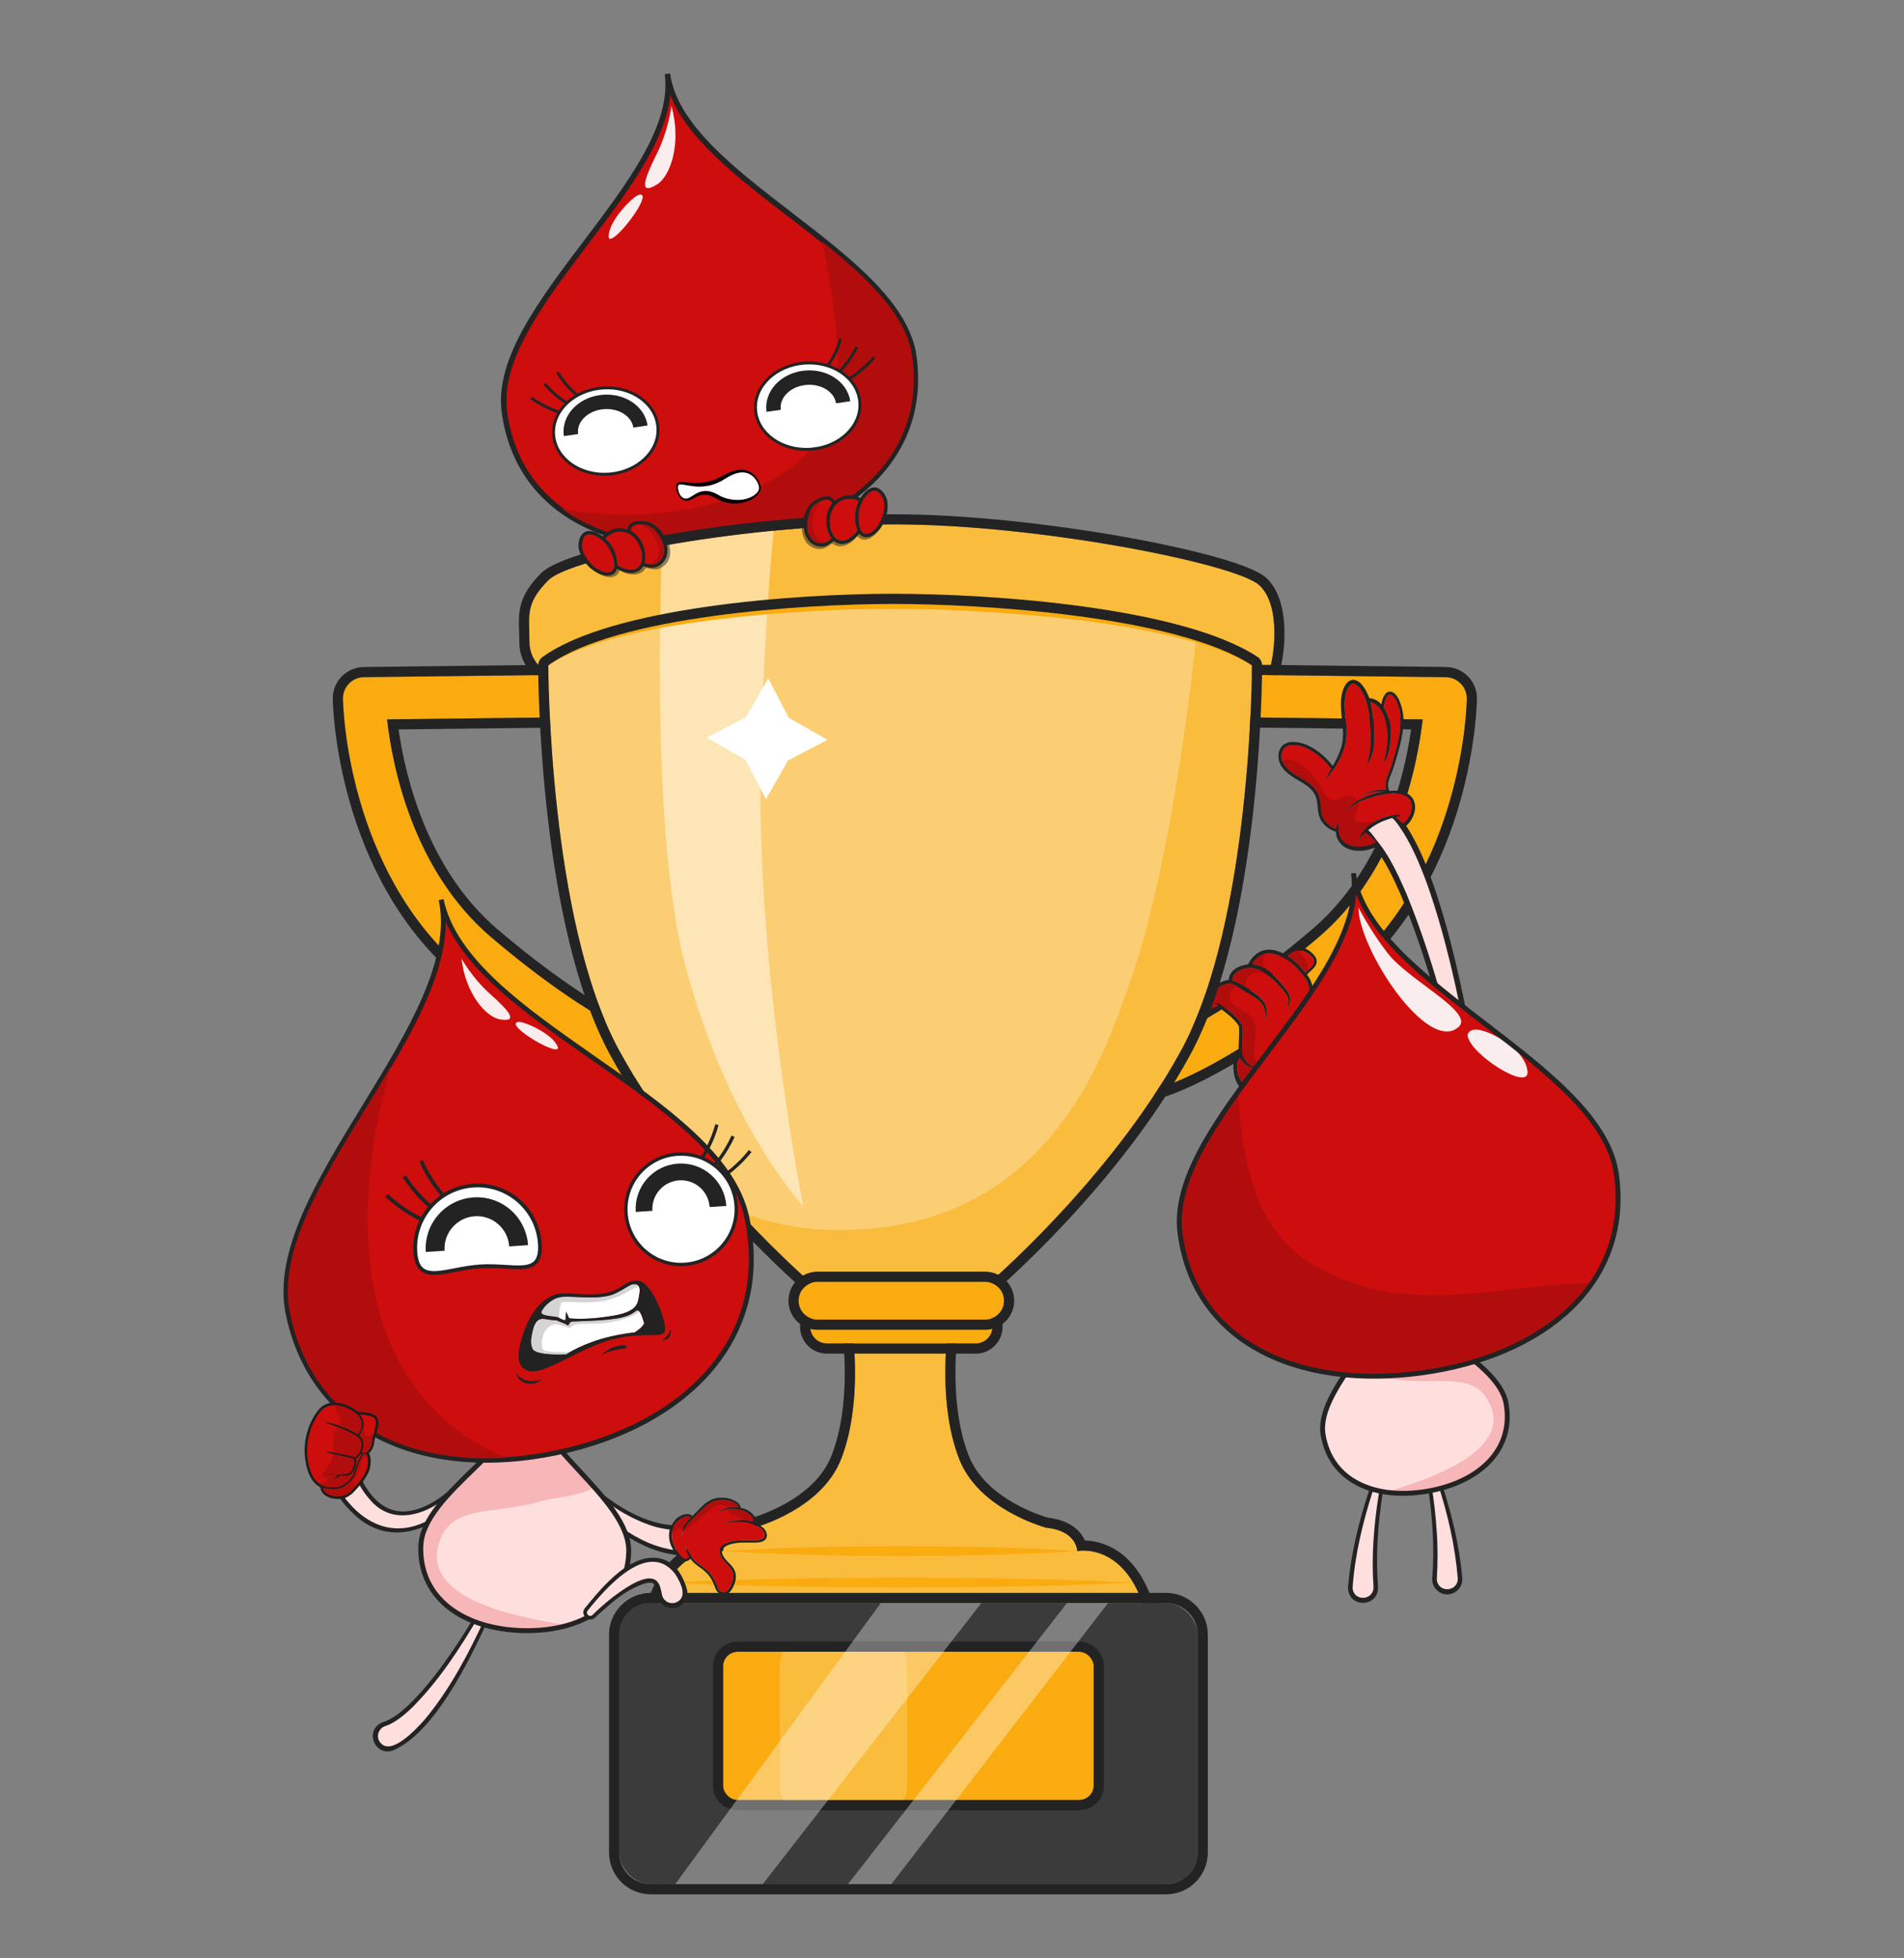<?xml version="1.0" encoding="UTF-8"?>
<svg xmlns="http://www.w3.org/2000/svg" version="1.1" viewBox="0 0 447.77 460.32">
  <rect x="0" y="0" width="447.77" height="460.32" fill="#808080" stroke="none"/>
  <!-- Generator: Adobe Illustrator 29.0.0, SVG Export Plug-In . SVG Version: 2.1.0 Build 186)  -->
  <defs>
    <style>
      .st0, .st1, .st2 {
        fill: #ffdede;
      }

      .st3 {
        fill: #fabc3c;
      }

      .st4, .st5, .st6, .st7, .st8, .st9, .st1, .st2, .st10, .st11, .st12, .st13, .st14, .st15, .st16, .st17, .st18 {
        stroke: #232323;
        stroke-miterlimit: 10;
      }

      .st4, .st5, .st6, .st7, .st8, .st9, .st10, .st11, .st12 {
        fill: none;
      }

      .st4, .st13 {
        stroke-width: .68px;
      }

      .st5, .st2, .st16 {
        stroke-width: .89px;
      }

      .st6 {
        stroke-width: .87px;
      }

      .st7, .st15 {
        stroke-width: 1.15px;
      }

      .st8 {
        stroke-width: .75px;
      }

      .st9, .st17 {
        stroke-width: .79px;
      }

      .st19 {
        fill: #f9ab10;
      }

      .st1, .st18 {
        stroke-width: .79px;
      }

      .st20 {
        fill: #3b3b3b;
      }

      .st21 {
        fill: #d4d4d4;
      }

      .st22 {
        fill: #1d1d1b;
      }

      .st10 {
        stroke-width: 4.45px;
      }

      .st11 {
        stroke-width: 3.39px;
      }

      .st12 {
        stroke-width: 3.94px;
      }

      .st13, .st16, .st17, .st23 {
        fill: #fff;
      }

      .st24 {
        isolation: isolate;
      }

      .st14 {
        stroke-width: 1.28px;
      }

      .st14, .st15, .st18, .st25 {
        fill: #ce0d0d;
      }

      .st26 {
        fill: #f9edee;
      }

      .st27 {
        fill: #fffffd;
      }

      .st28 {
        fill: #b20d0d;
      }

      .st29 {
        opacity: .35;
      }

      .st30 {
        opacity: .48;
      }

      .st31 {
        opacity: .5;
      }

      .st31, .st32, .st33 {
        fill: #232323;
      }

      .st34 {
        fill: #fbce74;
      }

      .st35 {
        fill: #f3a2a4;
        opacity: .65;
      }

      .st36 {
        fill: #222;
      }

      .st33 {
        mix-blend-mode: multiply;
      }
    </style>
  </defs>
  <g class="st24">
    <g id="Ebene_1">
      <g>
        <g>
          <g>
            <g>
              <path class="st14" d="M214.92,83.87c3.29,24.48-16.55,40.15-43.14,43.72-26.59,3.58-49.87-6.29-53.16-30.78-3.29-24.48,41.62-55.08,38.34-79.44,3.28,24.36,54.67,42.01,57.96,66.5Z"/>
              <path class="st28" d="M194.22,100.65c-7.98,14.87-34.06,23.99-62.8,18.91,16.53,11.87,34.74,8.8,40.35,8.04,26.59-3.58,46.43-19.24,43.14-43.72-.75-5.58-2.54-12.54-21.62-27.55,2.34,11.74,6.52,33.89.92,44.33Z"/>
              <path class="st8" d="M214.92,83.87c3.29,24.48-16.55,40.15-43.14,43.72-26.59,3.58-49.87-6.29-53.16-30.78-3.29-24.48,41.62-55.08,38.34-79.44,3.28,24.36,54.67,42.01,57.96,66.5Z"/>
              <path class="st26" d="M157.91,24.91s-.66,5.7-3.57,11.5c-3.01,6.01-4.04,9.49.11,6.99,3.28-1.98,5.88-9.78,3.46-18.49Z"/>
              <path class="st26" d="M151.17,46.18s-.18-1.17-2.07.31-5.88,5.86-5.97,9.03c-.09,3.17,7.99-6.52,8.04-9.34Z"/>
            </g>
            <g>
              <g>
                <path class="st4" d="M124.93,93.59c3.04,2.1,6.37,3.42,7.81,3.61"/>
                <path class="st4" d="M128.07,90.26c2.31,2.66,5.14,4.61,6.47,5.09"/>
                <path class="st4" d="M131.1,87.54c1.78,2.93,4.21,5.23,5.42,5.87"/>
              </g>
              <g>
                <path class="st4" d="M205.61,84c-2.4,2.77-5.34,4.86-6.71,5.4"/>
                <path class="st4" d="M201.5,81.56c-1.52,3.13-3.76,5.71-4.94,6.5"/>
                <path class="st4" d="M197.68,79.69c-.91,3.27-2.65,6.07-3.67,6.99"/>
              </g>
              <g>
                <ellipse class="st13" cx="142.46" cy="101.34" rx="12.29" ry="10.15" transform="translate(-6.77 10.26) rotate(-4.03)"/>
                <ellipse class="st13" cx="189.95" cy="95.49" rx="12.29" ry="10.15" transform="translate(-6.24 13.58) rotate(-4.03)"/>
                <path class="st11" d="M181.95,96.58c-.55-3.72,2.66-7.19,7.17-7.74,4.51-.56,8.62,2.01,9.17,5.73"/>
                <path class="st11" d="M134.28,102.28c-.55-3.72,2.66-7.19,7.17-7.74,4.51-.56,8.62,2.01,9.17,5.73"/>
              </g>
            </g>
          </g>
          <g>
            <path d="M178.9,114.4c-.07-.62-.46-1.29-.79-1.8-.35-.55-.79-1.05-1.32-1.42-.67-.47-1.46-.72-2.28-.75-1.56-.06-3.07.57-4.39,1.34-1.35.78-2.77,1.35-4.31,1.61-.86.14-1.73.18-2.6.16-.85-.03-1.69-.14-2.54-.2-.39-.02-.83-.04-1.19.14s-.5.56-.49.95c.02,1.51,1.13,3.74,3,3.22.72-.2,1.35-.65,2.02-.95.69-.31,1.42-.48,2.18-.38.76.1,1.45.43,2.11.81.66.38,1.36.7,2.09.91,1.65.47,3.44.45,5.07-.08.76-.25,1.49-.6,2.12-1.1.72-.57,1.41-1.43,1.32-2.4,0-.02,0-.03,0-.05ZM178.5,114.86c-.09.75-.72,1.3-1.33,1.69-1.4.89-3.21,1.11-4.83.92-.85-.1-1.69-.32-2.49-.66-.59-.25-1.12-.6-1.69-.87-.76-.36-1.6-.58-2.44-.53-.82.05-1.58.36-2.28.78-.33.2-.64.41-.97.61-.33.2-.71.41-1.11.42-.95.02-1.52-.88-1.75-1.69-.11-.37-.22-.89-.13-1.28.13-.51.72-.37,1.12-.32.82.12,1.62.29,2.44.39.85.1,1.71.12,2.56.03,1.69-.18,3.31-.76,4.74-1.67,1.03-.65,2.11-1.27,3.32-1.52.81-.16,1.66-.13,2.43.21.73.32,1.32.89,1.75,1.55.35.53.69,1.2.65,1.87,0,.03,0,.06,0,.09Z"/>
            <path class="st23" d="M178.5,114.86c-.09.75-.72,1.3-1.33,1.69-1.4.89-3.21,1.11-4.83.92-.85-.1-1.69-.32-2.49-.66-.59-.25-1.12-.6-1.69-.87-.76-.36-1.6-.58-2.44-.53-.82.05-1.58.36-2.28.78-.33.2-.64.41-.97.61-.33.2-.71.41-1.11.42-.95.02-1.52-.88-1.75-1.69-.11-.37-.22-.89-.13-1.28.13-.51.72-.37,1.12-.32.82.12,1.62.29,2.44.39.85.1,1.71.12,2.56.03,1.69-.18,3.31-.76,4.74-1.67,1.03-.65,2.11-1.27,3.32-1.52.81-.16,1.66-.13,2.43.21.73.32,1.32.89,1.75,1.55.35.53.69,1.2.65,1.87,0,.03,0,.06,0,.09Z"/>
          </g>
        </g>
        <g>
          <g>
            <path class="st3" d="M130.62,159.19s-6.11-2.22-6.11-8.33-1.11-8.88,4.44-14.44c5.55-5.55,47.57-13.14,81.44-13.14s80.15,9.25,85.7,14.25c5.55,5,3.33,18.32,2.22,20.55-1.11,2.22-5.55,1.67-5.55,1.67l-162.15-.56Z"/>
            <path class="st32" d="M210.4,123.28c33.87,0,80.15,9.25,85.7,14.25,5.55,5,3.33,18.32,2.22,20.55-.74,1.48-2.96,1.73-4.36,1.73-.7,0-1.19-.06-1.19-.06l-162.15-.56s-6.11-2.22-6.11-8.33-1.11-8.88,4.44-14.44c5.55-5.55,47.57-13.14,81.44-13.14M210.4,120.9c-33.03,0-76.53,7.24-83.13,13.84-5.44,5.44-5.33,9.05-5.19,13.62.02.79.05,1.61.05,2.51,0,7.69,7.36,10.46,7.68,10.57.26.09.53.14.81.14l162.02.55c.24.02.72.06,1.32.06,4.11,0,5.8-1.66,6.49-3.05,1.38-2.75,3.89-17.4-2.76-23.38-6.52-5.87-54.48-14.86-87.3-14.86h0Z"/>
          </g>
          <g>
            <path class="st19" d="M152.57,255.62c-.68-.19-16.9-5-43.51-27.65-27.51-23.41-28.39-62.07-28.41-63.7-.02-1.33.49-2.61,1.42-3.56.93-.95,2.19-1.5,3.52-1.51l47.2-.56.12,9.99-41.87.49c1.19,10.56,5.91,35.41,24.5,51.23,24.71,21.03,39.66,25.62,39.81,25.66l-2.77,9.6Z"/>
            <path class="st32" d="M132.78,158.64l.12,9.99-41.87.49c1.19,10.56,5.91,35.41,24.5,51.23,24.71,21.03,39.66,25.62,39.81,25.66l-2.77,9.6c-.68-.19-16.9-5-43.51-27.65-27.51-23.41-28.39-62.07-28.41-63.7-.02-1.33.49-2.61,1.42-3.56.93-.95,2.19-1.49,3.52-1.51l47.2-.56M132.78,156.25s-.02,0-.03,0l-47.2.56c-1.95.02-3.84.84-5.2,2.23-1.38,1.42-2.12,3.28-2.09,5.26.02,1.68.93,41.38,29.25,65.48,27,22.98,43.71,27.93,44.4,28.13.22.06.44.09.66.09,1.04,0,1.99-.68,2.29-1.72l2.77-9.6c.36-1.26-.36-2.57-1.61-2.95-.03,0-3.74-1.17-10.42-4.87-6.1-3.39-16-9.66-28.52-20.32-16.62-14.14-21.77-36.01-23.34-47.06l39.19-.46c1.32-.02,2.37-1.1,2.36-2.41l-.12-9.99c0-.63-.27-1.24-.72-1.68-.45-.44-1.04-.68-1.67-.68h0Z"/>
          </g>
          <g>
            <path class="st19" d="M273.04,255.62l-2.75-9.61c.12-.04,15.08-4.63,39.78-25.65,18.59-15.82,23.32-40.67,24.5-51.23l-41.87-.49.12-9.99,47.2.56c1.33.02,2.6.56,3.52,1.51.93.95,1.44,2.23,1.42,3.56-.02,1.63-.91,40.29-28.41,63.7-26.62,22.65-42.84,27.46-43.51,27.65Z"/>
            <path class="st32" d="M292.82,158.64l47.2.56c1.33.02,2.6.56,3.52,1.51.93.95,1.44,2.23,1.42,3.56-.02,1.63-.91,40.29-28.41,63.7-26.62,22.65-42.84,27.46-43.51,27.65l-2.75-9.61c.12-.04,15.08-4.63,39.78-25.65,18.59-15.82,23.32-40.67,24.5-51.23l-41.87-.49.12-9.99M292.82,156.25c-.62,0-1.22.24-1.67.68-.45.44-.71,1.05-.72,1.68l-.12,9.99c-.02,1.32,1.04,2.4,2.36,2.41l39.19.46c-1.58,11.05-6.73,32.92-23.34,47.06-12.54,10.67-22.44,16.95-28.54,20.33-6.64,3.69-10.35,4.85-10.39,4.86-1.24.38-1.95,1.69-1.6,2.94l2.75,9.61c.17.61.58,1.12,1.13,1.43.36.2.76.3,1.16.3.22,0,.44-.03.66-.09.7-.2,17.4-5.15,44.4-28.13,28.33-24.11,29.23-63.81,29.25-65.49.03-1.98-.71-3.84-2.09-5.26-1.36-1.4-3.26-2.21-5.2-2.23l-47.2-.56s-.02,0-.03,0h0Z"/>
            <g>
              <path class="st25" d="M297.83,224.16c-.06,0-.12.02-.17.03-1.71.33-2.73,1.72-3.18,2.52,1.16.08,2.3.49,3.25,1.12.04.03.08.05.12.08.53.35,1.03.74,1.48,1.16.49.46.95.94,1.39,1.42.44.49.87.99,1.29,1.49.42.52.84,1.06,1.12,1.7.13.33.25.67.27,1.02.03.36,0,.71-.09,1.04-.07.33-.19.64-.31.95l-.34.92c.07-.65.23-1.3.29-1.93.03-.31.02-.62-.04-.91-.06-.29-.18-.57-.32-.83-.3-.53-.7-1.01-1.14-1.48-.44-.48-.88-.95-1.33-1.42-.8-.8-1.62-1.58-2.52-2.2-.12-.09-.25-.17-.37-.25-1.04-.67-2.22-1.04-3.43-1.06-.25.02-3.92.3-4,2.95.48.13.95.32,1.4.54.54.27,1.05.57,1.54.89.07.04.13.08.19.13.92.59,1.79,1.21,2.69,1.84.49.36.95.78,1.33,1.26.38.49.68,1.05.84,1.65.17.6.19,1.22.11,1.81-.09.59-.27,1.16-.53,1.68.29-1.12.32-2.31-.09-3.32-.4-1.02-1.21-1.81-2.13-2.4l-1.46-.93-1.45-.94c-.43-.27-.85-.54-1.28-.78-.5-.29-1.02-.54-1.56-.73-.01,0-.02,0-.03,0-.02,0-2.38-.03-4.91,2.68-2.08,2.23-2.51,4.07-2.28,4.31,0,0,.13.05.5-.14,1.38-.71,2.97-1.26,3.79-1.53-.06-.07-.12-.14-.2-.21-.23-.2-.5-.36-.83-.42.32-.09.69-.06,1.03.05.17.05.34.12.5.2.13.07.25.14.38.23.01,0,.03.01.04.02.47.32,4.58,3.17,4.81,5.04.1.85.04,2.14-.02,3.4-.06,1.25-.13,2.67.02,3.19.11.3.29.65.48.95.2.31.43.6.69.87.13.14.27.25.42.37.15.1.3.23.47.32.32.21.67.36,1.05.53-.4.02-.82-.02-1.21-.17-.4-.13-.77-.35-1.1-.6-.34-.25-.65-.55-.91-.88-.18-.23-.34-.46-.48-.73-.3.21-.75.78-.69,2.39.1,2.72,2.22,5.61,5.97,5.83.15,0,.3.01.45.01,2,0,3.92-.98,5.4-2.25.03-.04.07-.08.12-.11,1.61-1.42,2.67-3.16,2.71-4.3.02-.51-.03-1.18-.41-1.42-.41-.26-1.11-.01-1.4.13-.52.52-1.09,1.02-1.75,1.39-.35.19-.72.35-1.1.44-.39.08-.79.09-1.16-.01.38-.04.74-.13,1.07-.28.33-.15.63-.34.91-.57.54-.44.99-.97,1.42-1.53.64-1.84,1.38-3.42,2.09-4.94,1.16-2.47,2.25-4.81,2.58-7.71.47-4.25-.27-5.12-1.88-7.04-.12-.14-.25-.3-.38-.45-1.92-2.32-5.19-4.47-7.73-4.09Z"/>
              <path class="st25" d="M305.13,223.47s-.02,0-.03,0c-.06,0-.12.02-.18.03-.09.02-.18.04-.27.06-.04.01-.09.03-.13.04-.02,0-.03.01-.05.02-.02,0-.03.01-.05.02-.05.02-.1.04-.15.06,0,0,0,0,0,0-.05.02-.1.04-.15.06-.02.01-.05.02-.07.04-.02,0-.03.02-.05.03-.04.02-.08.04-.12.06-.04.02-.08.04-.12.07-.02.01-.05.03-.07.04-.02.01-.05.03-.07.05-.02.02-.05.03-.07.05-.02.02-.04.03-.07.05-.13.1-.26.2-.38.32-.03.03-.06.06-.09.09-.03.03-.05.06-.08.08,0,0-.01.02-.02.02-.03.03-.06.07-.09.1,1.3.82,2.49,1.89,3.38,2.96.13.16.25.31.37.45.15.17.28.34.42.5.07-.09.15-.17.22-.25.17-.17.34-.33.5-.49h0s.02-.02.02-.02c0,0,.02-.01.02-.02l.05-.04c.39-.37.76-.74.99-1.15.23-.41.26-.84.04-1.24-.21-.4-.59-.76-.99-1.09-.4-.32-.83-.57-1.3-.74-.46-.16-.95-.22-1.43-.16Z"/>
              <path class="st33" d="M297.75,223.32h-.05c-2.56.38-3.83,2.63-4.19,3.39-1.69.17-4.41,1.1-4.54,3.66-.88.1-2.94.59-5.11,2.92-.68.72-1.24,1.47-1.66,2.19-.82,1.38-1.12,2.61-.68,3.2.18.24.63.58,1.56.1,1.53-.78,3.38-1.39,4-1.59.02,0,.04.02.06.02,1.65,1.16,4.11,3.23,4.24,4.3.09.77.03,2.04-.03,3.26-.06,1.26-.12,2.37-.03,3.09-.53.27-1.34,1.04-1.26,3.23.09,2.47,1.1,6.71,7.15,6.66.04,0,.08,0,.11,0,1.96,0,4.24-1.13,6.2-2.69,1.68-1.51,2.82-3.37,2.87-4.78.04-1.07-.23-1.8-.8-2.17-.44-.28-.96-.28-1.39-.19.56-1.49,1.18-2.81,1.79-4.1,1.19-2.54,2.31-4.93,2.65-7.97.42-3.81-.13-5.22-1.28-6.71.08-.1.17-.2.27-.3.1-.09.2-.19.3-.28.09-.09.19-.17.29-.26.4-.37.82-.75,1.14-1.27.16-.26.27-.58.29-.91.02-.33-.06-.67-.2-.95-.29-.57-.72-.96-1.14-1.34-.44-.37-.94-.68-1.5-.89-.55-.2-1.16-.29-1.76-.24-.59.06-1.16.25-1.66.53-.03.02-.07.04-.1.06-.03.02-.07.04-.1.06-.05.03-.1.07-.16.1-.02.01-.04.03-.06.05-.02.02-.05.04-.07.05-.03.02-.06.04-.08.06-.1.08-.19.16-.28.24-.08.07-.15.15-.22.22-.04.04-.07.08-.11.12s-.07.08-.1.12c-.07-.04-.15-.08-.22-.12-.01,0-.03-.01-.04-.02-.06-.03-.12-.06-.18-.09-1.29-.62-2.64-.95-3.89-.78ZM307,228.67c-.13-.16-.27-.33-.42-.5-.12-.14-.25-.29-.37-.45-.89-1.07-2.07-2.14-3.38-2.96.03-.03.06-.07.09-.1,0,0,.01-.02.02-.02.03-.03.05-.06.08-.08.03-.03.06-.06.09-.09.12-.11.25-.22.38-.32.02-.02.04-.03.07-.05.02-.02.04-.03.07-.05.02-.02.05-.03.07-.05.02-.02.05-.03.07-.04.04-.02.08-.05.12-.07.04-.02.08-.04.12-.06.02,0,.03-.02.05-.03.02-.01.05-.02.07-.04.05-.02.1-.04.15-.06,0,0,0,0,0,0,.05-.02.1-.04.15-.06.02,0,.03-.01.05-.02.02,0,.04-.01.05-.02.04-.01.09-.03.13-.04.09-.02.18-.04.27-.06.06-.01.12-.02.18-.03.01,0,.02,0,.03,0,.48-.06.97,0,1.43.16.46.16.9.42,1.3.74.39.33.78.68.99,1.09.22.4.19.83-.04,1.24-.23.41-.61.78-.99,1.15l-.05.04s-.02.01-.02.02c0,0-.02.01-.02.02-.17.16-.33.31-.5.49-.07.08-.15.16-.22.25ZM297.83,224.16c2.54-.37,5.82,1.78,7.73,4.09.13.16.26.31.38.45,1.61,1.92,2.35,2.8,1.88,7.04-.32,2.9-1.42,5.23-2.58,7.71-.71,1.52-1.45,3.1-2.09,4.94-.43.56-.89,1.09-1.42,1.53-.28.23-.58.42-.91.57-.33.15-.69.23-1.07.28.37.1.77.09,1.16.01.39-.09.76-.25,1.1-.44.66-.37,1.23-.87,1.75-1.39.29-.14.99-.39,1.4-.13.38.24.43.91.41,1.42-.05,1.14-1.11,2.88-2.71,4.3-.05.03-.09.06-.12.11-1.48,1.27-3.39,2.25-5.4,2.25-.15,0-.3,0-.45-.01-3.75-.22-5.87-3.11-5.97-5.83-.06-1.61.4-2.19.69-2.39.14.26.3.5.48.73.26.33.57.63.91.88.34.25.71.47,1.1.6.39.15.81.19,1.21.17-.37-.17-.73-.32-1.05-.53-.17-.09-.31-.21-.47-.32-.14-.12-.29-.24-.42-.37-.26-.27-.49-.56-.69-.87-.19-.3-.37-.65-.48-.95-.15-.52-.08-1.94-.02-3.19.06-1.26.13-2.56.02-3.4-.23-1.86-4.34-4.72-4.81-5.04-.01,0-.02-.01-.04-.02-.13-.09-.25-.16-.38-.23-.16-.08-.33-.15-.5-.2-.34-.1-.71-.13-1.03-.05.33.06.6.22.83.42.07.06.13.14.2.21-.83.27-2.41.83-3.79,1.53-.37.19-.5.14-.5.14-.23-.23.2-2.08,2.28-4.31,2.53-2.71,4.88-2.68,4.91-2.68.01,0,.02,0,.03,0,.54.19,1.05.44,1.56.73.43.24.85.51,1.28.78l1.45.94,1.46.93c.92.59,1.73,1.37,2.13,2.4.41,1.01.38,2.2.09,3.32.26-.52.43-1.09.53-1.68.08-.59.05-1.21-.11-1.81-.16-.6-.46-1.16-.84-1.65-.39-.48-.84-.91-1.33-1.26-.89-.63-1.77-1.25-2.69-1.84-.06-.04-.13-.08-.19-.13-.49-.32-1-.62-1.54-.89-.45-.21-.92-.4-1.4-.54.09-2.65,3.75-2.93,4-2.95,1.21.01,2.39.39,3.43,1.06.13.08.25.16.37.25.9.62,1.72,1.4,2.52,2.2.45.46.89.94,1.33,1.42.43.47.84.95,1.14,1.48.14.27.26.54.32.83.06.29.06.6.04.91-.06.63-.22,1.28-.29,1.93l.34-.92c.11-.31.23-.62.31-.95.08-.33.12-.68.09-1.04-.02-.36-.14-.7-.27-1.02-.28-.64-.7-1.19-1.12-1.7-.42-.5-.85-1-1.29-1.49-.44-.49-.9-.97-1.39-1.42-.46-.42-.95-.81-1.48-1.16-.04-.03-.08-.05-.12-.08-.95-.63-2.09-1.04-3.25-1.12.45-.79,1.47-2.19,3.18-2.52.06-.01.12-.02.17-.03Z"/>
              <path class="st28" d="M284.48,233.87c-2.08,2.23-2.51,4.07-2.28,4.31,0,0,.13.05.5-.14,1.38-.71,2.97-1.26,3.79-1.53-.06-.07-.12-.14-.2-.21-.23-.2-.5-.36-.83-.42.32-.09.69-.06,1.03.05.17.05.34.12.5.2.13.07.25.14.38.23.01,0,.03.01.04.02.47.32,4.58,3.17,4.81,5.04.1.85.04,2.14-.02,3.4-.06,1.25-.13,2.67.02,3.19.11.3.29.65.48.95.2.31.43.6.69.87.13.14.27.25.42.37.15.1.3.23.47.32.32.21.67.36,1.05.53-.4.02-.82-.02-1.21-.17-.4-.13-.77-.35-1.1-.6-.34-.25-.65-.55-.91-.88-.18-.23-.34-.46-.48-.73-.3.21-.75.78-.69,2.39.1,2.72,2.22,5.61,5.97,5.83-.25-.69-.45-1.41-.58-2.14-.23-1.24-.28-2.5-.56-3.73-.26-1.16-.73-2.28-.83-3.47-.22-2.4,1.03-4.93.1-7.15-.5-1.2-1.56-2.07-2.68-2.73-1.18-.7-2.58-1.33-3.04-2.63-.35-.98.03-2.17.87-2.77.25-.17.52-.29.82-.36-.5-.29-1.02-.54-1.56-.73-.01,0-.02,0-.03,0-.02,0-2.38-.03-4.91,2.68Z"/>
              <path class="st28" d="M289.82,230.49c.48.13.95.32,1.4.54.54.27,1.05.57,1.54.89.07.04.13.08.19.13-.37-1.58.97-3.41,2.62-3.4.68,0,1.41.25,2.06.2-.12-.09-.25-.17-.37-.25-1.04-.67-2.22-1.04-3.43-1.06-.25.02-3.92.3-4,2.95Z"/>
              <path class="st28" d="M297.66,224.19c-1.71.33-2.73,1.72-3.18,2.52,1.16.08,2.3.49,3.25,1.12.04.03.08.05.12.08-.42-.61-.77-1.26-.84-1.98-.06-.63.2-1.32.65-1.73Z"/>
              <path class="st28" d="M305.11,223.48c-.06,0-.12.02-.18.03-.09.02-.18.04-.27.06-.04.01-.09.03-.13.04-.02,0-.03.01-.05.02-.02,0-.03.01-.05.02-.05.02-.1.04-.15.06,0,0,0,0,0,0-.05.02-.1.04-.15.06-.02.01-.05.02-.07.04-.02,0-.03.02-.05.03-.04.02-.08.04-.12.06-.04.02-.08.04-.12.07-.02.01-.05.03-.07.04-.02.01-.05.03-.07.05-.02.02-.05.03-.07.05-.02.02-.04.03-.07.05-.13.1-.26.2-.38.32-.03.03-.06.06-.09.09-.03.03-.05.06-.08.08,0,0-.01.02-.02.02-.03.03-.06.07-.09.1,1.3.82,2.49,1.89,3.38,2.96.13.16.25.31.37.45.15.17.28.34.42.5.07-.09.15-.17.22-.25.17-.17.34-.33.5-.49h0c-.22-.7-.4-1.42-.7-2.09-.42-.94-1.09-1.76-1.92-2.36Z"/>
            </g>
          </g>
          <path class="st3" d="M210.03,141.98c-20.91,0-64.97,2.78-81.07,14.44,0,0,0,59.97,16.66,90.51,16.66,30.54,46.09,55.53,46.09,55.53h39.98s29.43-24.99,46.09-55.53c16.66-30.54,16.66-90.51,16.66-90.51-17.77-11.66-63.5-14.44-84.4-14.44Z"/>
          <path class="st34" d="M210.03,141.98c-20.91,0-64.97,2.78-81.07,14.44,0,0,0,59.97,16.66,90.51,7.89,14.47,18.65,27.69,27.79,37.6,6.39,2.71,13.74,4.42,22.19,4.61,51.09,1.11,64.41-42.2,69.97-57.75,8.75-24.5,13.73-62.96,15.68-80.81-21.47-6.79-54.38-8.59-71.21-8.59Z"/>
          <path class="st3" d="M268.89,377.42c-5-14.99-15.55-12.77-15.55-12.77,0,0-.02-4.82-7.4-5.51-4.58-1.41-16.37-5.94-20.36-16.15-5-12.77-2.78-28.88-2.78-28.88l-11.11-1.45-11.11,1.45s2.22,16.1-2.78,28.88c-3.99,10.21-15.79,14.74-20.36,16.15-7.39.69-7.4,5.51-7.4,5.51,0,0-10.55-2.22-15.55,12.77h114.39Z"/>
          <path class="st19" d="M170.04,364.65c6.94-.45,13.88-.75,20.82-.9,6.94-.19,13.88-.23,20.82-.26,6.94.02,13.88.07,20.82.25,6.94.15,13.88.45,20.82.9-6.94.45-13.88.75-20.82.9-6.94.18-13.88.23-20.82.25-6.94-.02-13.88-.07-20.82-.26-6.94-.15-13.88-.45-20.82-.9Z"/>
          <path class="st34" d="M191.7,302.46c3.33-.24,6.66-.35,10-.44,3.33-.11,6.66-.12,10-.14,3.33.01,6.66.03,10,.13l5,.16c1.67.1,3.33.15,5,.28-1.67.13-3.33.19-5,.28l-5,.16c-3.33.11-6.66.12-10,.13-3.33-.01-6.66-.03-10-.14-3.33-.09-6.66-.2-10-.44Z"/>
          <path class="st34" d="M191.89,309.12c3.39-.24,6.79-.35,10.18-.44,3.39-.11,6.79-.12,10.18-.14,3.39.01,6.79.03,10.18.13l5.09.16c1.7.1,3.39.15,5.09.28-1.7.13-3.39.19-5.09.28l-5.09.16c-3.39.11-6.79.12-10.18.13-3.39-.01-6.79-.03-10.18-.14-3.39-.09-6.79-.2-10.18-.44Z"/>
          <path class="st34" d="M200.97,316.53c3.57-.46,7.15-.56,10.72-.58,3.57.02,7.15.12,10.72.58-3.57.46-7.15.56-10.72.58-3.57-.02-7.15-.12-10.72-.58Z"/>
          <path class="st19" d="M156.9,372.06c9.13-.45,18.26-.75,27.39-.9,9.13-.18,18.26-.23,27.39-.26,9.13.02,18.26.07,27.39.25,9.13.15,18.26.45,27.39.9-9.13.45-18.26.75-27.39.9-9.13.18-18.26.23-27.39.25-9.13-.02-18.26-.07-27.39-.26-9.13-.15-18.26-.45-27.39-.9Z"/>
          <g class="st30">
            <path class="st27" d="M181.96,124.77c-9.33.91-18.37,2.17-26.3,3.6-.92,27.42-1.21,73.24,5.49,98.57,10,37.76,27.76,56.64,27.76,56.64,0,0-11.11-55.53-10-104.4.53-23.4,1.83-41.69,3.03-54.42Z"/>
          </g>
          <path class="st19" d="M294.43,156.42c-6.15-3.52-12.97-5.53-19.82-7.1-6.86-1.57-13.83-2.67-20.82-3.53-7-.82-14.02-1.47-21.05-1.89-7.03-.44-14.08-.73-21.12-.76-7.04-.07-14.08.17-21.12.57-7.04.36-14.06.99-21.06,1.8-6.99.85-13.96,1.91-20.82,3.5-6.84,1.59-13.66,3.64-19.68,7.4,2.88-2.04,5.99-3.83,9.31-5.09.82-.33,1.64-.69,2.47-1l2.52-.85c1.67-.6,3.38-1.08,5.09-1.56,6.85-1.87,13.84-3.18,20.86-4.19,14.05-2,28.23-2.9,42.42-2.89,14.19.16,28.35,1.15,42.4,3.17,7.02,1.02,14,2.37,20.86,4.22,1.72.43,3.41.99,5.1,1.54,1.7.5,3.35,1.16,5.01,1.81,1.68.59,3.26,1.41,4.86,2.17.81.36,1.57.82,2.32,1.3l2.26,1.39Z"/>
          <polygon class="st23" points="175.46 168.56 180.65 159.47 185.5 168.74 194.59 173.93 185.32 178.78 180.14 187.87 175.28 178.6 166.19 173.41 175.46 168.56"/>
          <path class="st32" d="M210.03,141.98c20.91,0,66.64,2.78,84.4,14.44,0,0,0,59.97-16.66,90.51-16.66,30.54-46.09,55.53-46.09,55.53h-39.98s-29.43-24.99-46.09-55.53c-16.66-30.54-16.66-90.51-16.66-90.51,16.1-11.66,60.16-14.44,81.07-14.44M210.03,139.59c-22.99,0-66.24,3.14-82.47,14.89-.62.45-.99,1.17-.99,1.93,0,2.47.19,60.93,16.95,91.66,16.68,30.58,45.42,55.17,46.64,56.21.43.37.98.57,1.54.57h39.98c.57,0,1.11-.2,1.54-.57,1.22-1.03,29.96-25.63,46.64-56.21,16.76-30.72,16.95-89.18,16.95-91.66,0-.8-.4-1.55-1.08-1.99-17.84-11.71-62.27-14.83-85.71-14.83h0Z"/>
          <path class="st32" d="M211.69,312.67l11.11,1.45s-2.22,16.1,2.78,28.88c3.99,10.21,15.79,14.74,20.36,16.15,7.39.69,7.4,5.51,7.4,5.51,0,0,.55-.12,1.46-.12,3.07,0,10.23,1.32,14.09,12.89h-114.39c3.86-11.57,11.02-12.89,14.09-12.89.91,0,1.46.12,1.46.12,0,0,.02-4.82,7.4-5.51,4.58-1.41,16.37-5.94,20.36-16.15,5-12.77,2.78-28.88,2.78-28.88l11.11-1.45M211.69,310.29c-.1,0-.21,0-.31.02l-11.11,1.45c-.63.08-1.2.41-1.59.92-.39.51-.55,1.14-.47,1.77.02.15,2.07,15.66-2.63,27.68-3.53,9.02-14.02,13.22-18.62,14.67-5.22.56-7.72,3.09-8.73,5.36-3.65.1-11.77,1.83-16,14.51-.24.73-.12,1.53.33,2.15.45.62,1.17.99,1.93.99h114.39c.77,0,1.49-.37,1.93-.99.45-.62.57-1.42.33-2.15-4.23-12.69-12.35-14.42-16-14.51-1.01-2.27-3.51-4.8-8.73-5.36-4.6-1.44-15.09-5.64-18.62-14.67-4.7-12.02-2.66-27.53-2.63-27.68.09-.63-.08-1.27-.47-1.77-.39-.5-.96-.84-1.59-.92l-11.11-1.45c-.1-.01-.21-.02-.31-.02h0Z"/>
          <g>
            <path class="st19" d="M229.46,315.84h-34.98c-2.18,0-3.94-1.76-3.94-3.94s1.76-3.94,3.94-3.94h34.98c2.18,0,3.94,1.76,3.94,3.94s-1.76,3.94-3.94,3.94Z"/>
            <path class="st32" d="M229.46,307.96c2.18,0,3.94,1.76,3.94,3.94s-1.76,3.94-3.94,3.94h-34.98c-2.18,0-3.94-1.76-3.94-3.94s1.76-3.94,3.94-3.94h34.98M229.46,305.57h-34.98c-3.49,0-6.33,2.84-6.33,6.33s2.84,6.33,6.33,6.33h34.98c3.49,0,6.33-2.84,6.33-6.33s-2.84-6.33-6.33-6.33h0Z"/>
          </g>
          <g>
            <path class="st19" d="M231.68,310.23h-39.43c-2.45,0-4.44-1.99-4.44-4.44s1.99-4.44,4.44-4.44h39.43c2.45,0,4.44,1.99,4.44,4.44s-1.99,4.44-4.44,4.44Z"/>
            <path class="st32" d="M231.68,301.35c2.45,0,4.44,1.99,4.44,4.44s-1.99,4.44-4.44,4.44h-39.43c-2.45,0-4.44-1.99-4.44-4.44s1.99-4.44,4.44-4.44h39.43M231.68,298.96h-39.43c-3.76,0-6.83,3.06-6.83,6.83s3.06,6.83,6.83,6.83h39.43c3.76,0,6.83-3.06,6.83-6.83s-3.06-6.83-6.83-6.83h0Z"/>
          </g>
          <g>
            <rect class="st20" x="145.61" y="376.87" width="136.05" height="66.08" rx="7.43" ry="7.43"/>
            <rect class="st19" x="170.04" y="388.31" width="87.18" height="34.87" rx="3.44" ry="3.44"/>
            <path class="st3" d="M184.56,388.31h27.62c.65,0,1.18,1.54,1.18,3.44v27.99c0,1.9-.53,3.44-1.18,3.44h-27.62c-.65,0-1.18-1.54-1.18-3.44v-27.99c0-1.9.53-3.44,1.18-3.44Z"/>
            <path class="st32" d="M274.23,376.87c4.1,0,7.43,3.33,7.43,7.43v51.22c0,4.1-3.33,7.43-7.43,7.43h-121.18c-4.1,0-7.43-3.33-7.43-7.43v-51.22c0-4.1,3.33-7.43,7.43-7.43h121.18M274.23,374.48h-121.18c-5.41,0-9.82,4.4-9.82,9.82v51.22c0,5.41,4.4,9.82,9.82,9.82h121.18c5.41,0,9.82-4.4,9.82-9.82v-51.22c0-5.41-4.4-9.82-9.82-9.82h0Z"/>
            <path class="st32" d="M253.78,388.31c1.9,0,3.44,1.54,3.44,3.44v27.99c0,1.9-1.54,3.44-3.44,3.44h-80.3c-1.9,0-3.44-1.54-3.44-3.44v-27.99c0-1.9,1.54-3.44,3.44-3.44h80.3M253.78,385.92h-80.3c-3.21,0-5.83,2.61-5.83,5.83v27.99c0,3.21,2.61,5.83,5.83,5.83h80.3c3.21,0,5.83-2.61,5.83-5.83v-27.99c0-3.21-2.61-5.83-5.83-5.83h0Z"/>
            <g class="st29">
              <polygon class="st23" points="158.8 442.95 179.38 442.95 230.78 376.87 207.13 376.87 158.8 442.95"/>
            </g>
            <g class="st29">
              <polygon class="st23" points="209.61 442.95 260.58 376.87 250.92 376.87 199.42 442.95 209.61 442.95"/>
            </g>
          </g>
        </g>
        <g>
          <g>
            <g>
              <g>
                <path class="st32" d="M114.64,381.22c-4.48,9.46-12.24,25.73-22.02,30.22-4.32,1.76-7.07-4.51-2.83-6.49,2.34-.67,4.61-2.5,6.48-4.3,4.07-3.94,7.58-8.71,10.79-13.45,1.63-2.44,3.22-4.95,4.68-7.47,1.04-1.75,3.72-.39,2.91,1.49h0Z"/>
                <path class="st0" d="M113.87,380.83c-3.84,8.22-8.05,16.25-13.88,23.29-1.82,2.08-8.54,9.54-10.9,5-.59-1.32.13-2.9,1.51-3.33,2.13-.68,4.41-2.5,6.41-4.45,6.17-6.17,11.05-13.66,15.49-21.2.46-.84,1.77-.2,1.37.68h0Z"/>
              </g>
              <g>
                <path class="st32" d="M108.16,352.48c-6.5,7.61-16.91,11.2-24.93,3.5-2.37-2.17-4.12-4.7-5.61-7.28-.99-1.69-.41-3.87,1.29-4.85,1.81-1.06,4.2-.26,5.02,1.67,1.79,4.13,4.45,8.55,8.91,9.6,4.51,1.02,9.62-1.87,12.98-4.92,1.5-1.34,3.64.74,2.34,2.27h0Z"/>
                <path class="st0" d="M107.52,351.89c-10.13,11.24-21.8,9.46-28.94-3.68-.68-1.18-.26-2.69.92-3.36,1.26-.73,2.9-.18,3.48,1.15,1.03,2.34,2.27,4.58,3.88,6.39,5.46,6.74,14.09,3.59,19.54-1.53.67-.71,1.78.29,1.13,1.03h0Z"/>
              </g>
              <g>
                <path class="st32" d="M136.97,347.24c6.3,5.79,14.46,11.7,23.34,11.37,4.67-.11,5.05,6.67.38,7.07-5.72-.23-10.86-2.73-15.33-5.9-4.13-3-7.66-6.44-10.86-10.41-.56-.71-.44-1.74.27-2.3.67-.53,1.63-.45,2.2.16h0Z"/>
                <path class="st0" d="M136.32,347.8c4.98,4.78,10.94,9.04,17.56,11.08,2.15.59,4.3.88,6.38.8,1.38-.09,2.58.97,2.63,2.36.07,1.46-1.19,2.68-2.64,2.56-2.75-.2-5.34-.9-7.74-1.89-4.67-2.03-8.7-5.05-12.33-8.5-1.78-1.71-3.45-3.47-5-5.41-.26-.33-.21-.81.12-1.08.32-.25.77-.21,1.04.07h0Z"/>
              </g>
              <g>
                <path class="st2" d="M98.96,363.5c-.34,12.6,10.43,19.47,23.93,19.84s24.63-5.91,24.97-18.52c.34-12.6-23.77-25.69-23.43-38.23-.34,12.54-25.12,24.3-25.46,36.91Z"/>
                <path class="st35" d="M132.9,342.16c3.49,3.9,3.58,3.4,6.53,7.29-.85,1.97-9.04,2.55-12.29,3.5-11.41,3.35-21.09.47-23.96,9.97-4.7,15.56,28.57,18.4,29.09,19.07-1.11.07-8.24,1.38-9.39,1.35-13.5-.37-24.27-7.24-23.93-19.84.26-9.42,14.15-18.36,21.31-27.51.75.11,1.23.2,1.41.26,1.1.37,6.19,3.12,11.23,5.91Z"/>
                <path class="st7" d="M98.96,363.5c-.34,12.6,10.43,19.47,23.93,19.84s24.63-5.91,24.97-18.52c.34-12.6-23.77-25.69-23.43-38.23-.34,12.54-25.12,24.3-25.46,36.91Z"/>
              </g>
              <g>
                <path class="st15" d="M67.76,308.85c6.03,28.88,33.32,38.9,63.12,32.68,29.79-6.22,50.8-26.32,44.78-55.2-6.03-28.88-65.91-46.08-71.91-74.82,6,28.74-42.01,68.45-35.98,97.34Z"/>
                <path class="st28" d="M92.59,248.74s-25.36,72.7,27.23,94.35c1.45.6-24.3,1.4-37.9-9.82-11.56-9.53-14.4-21.77-14.68-30.14-.56-16.93,23.69-51.56,25.35-54.4Z"/>
                <path class="st6" d="M67.76,308.85c6.03,28.88,33.32,38.9,63.12,32.68,29.79-6.22,50.8-26.32,44.78-55.2-6.03-28.88-65.91-46.08-71.91-74.82,6,28.74-42.01,68.45-35.98,97.34Z"/>
                <g>
                  <g>
                    <g>
                      <path class="st5" d="M90.93,281.05c3.56,3.32,7.55,5.54,9.29,5.96"/>
                      <path class="st5" d="M95.07,276.54c2.62,4.06,5.93,7.15,7.52,7.97"/>
                      <path class="st5" d="M99.03,272.91c1.95,4.4,4.73,7.95,6.17,8.99"/>
                    </g>
                    <path class="st16" d="M97.68,294.34c.54,8.09,7.13,3.92,15.21,3.38,8.09-.54,14.61,2.75,14.07-5.34-.54-8.09-7.53-14.2-15.62-13.66s-14.2,7.53-13.66,15.62Z"/>
                    <path class="st10" d="M121.97,292.87c-.36-5.42-5.05-9.52-10.47-9.16-5.42.36-9.52,5.05-9.16,10.47"/>
                  </g>
                  <g>
                    <g>
                      <path class="st9" d="M176.43,270.6c-2.64,3.32-5.77,5.73-7.2,6.3"/>
                      <path class="st9" d="M172.4,267.12c-1.76,3.86-4.21,6.95-5.47,7.86"/>
                      <path class="st9" d="M168.61,264.39c-1.14,4.09-3.1,7.52-4.2,8.6"/>
                    </g>
                    <circle class="st17" cx="160.17" cy="284.29" r="12.98"/>
                    <path class="st12" d="M168.85,283.63c-.32-4.8-4.47-8.43-9.27-8.11-4.8.32-8.43,4.47-8.11,9.27"/>
                  </g>
                </g>
                <path class="st26" d="M108.53,225.34s2.46,4.55,6.83,8.42c4.53,4.02,6.55,6.59,2.25,5.89-3.4-.56-8.19-6.22-9.08-14.31Z"/>
                <path class="st26" d="M121.28,240.87s-.24-1.04,1.83-.43,6.88,2.94,8.02,5.56c1.14,2.62-8.87-2.78-9.85-5.12Z"/>
              </g>
              <g>
                <path class="st32" d="M137.54,378.08c4.09-5.02,11.65-14.38,19.08-11.25,2.62,1.18,4.16,4.13,4.86,6.58.62,1.86-.39,3.87-2.25,4.48-2.03.7-4.26-.65-4.61-2.76-.19-1.09-.37-2.28-1.01-2.9-.2-.15-.78-.23-1.52-.08-4.59,1.21-8.6,4.85-12.08,8.06-1.43,1.45-3.7-.51-2.48-2.13h0Z"/>
                <path class="st0" d="M138.2,378.64c4.19-5.21,14.19-16.87,20.59-8.61,1.28,2.05,3.14,5.55.08,6.74-1.3.43-2.69-.28-3.12-1.57-.23-.92-.37-2.06-.76-2.76-1.87-3.81-8.66,1.39-10.91,3.06-1.64,1.29-3.25,2.69-4.73,4.16-.66.66-1.73-.27-1.15-1.01h0Z"/>
              </g>
            </g>
            <path class="st23" d="M131.43,309.78c.37.23,1.07.65,1.56.57.08-.67.02-1.34.12-2.01l.73,1.59s3.73.43,9.07-.41c2.06-.32,4.44-.66,6.03-1.93,1.12-.9,1.15-2.02,1.39-3.22.15-.76.35-2.25-.86-2.45-.84-.14-1.79.5-2.44.89-1.19.7-2.34,1.43-3.74,1.78-2.31.58-4.92.44-7.3.36-1.49-.05-3.09-.26-4.53.08-.45.11-.89.27-1.3.5-1.14.65-2.24,1.67-2.78,2.75-.63,1.27,3.31,1.05,4.03,1.51Z"/>
            <path class="st21" d="M150.23,302.4c-.15-.24-.38-.42-.75-.48-.84-.14-1.79.5-2.44.89-1.19.7-2.34,1.43-3.74,1.78-2.31.58-4.92.44-7.3.36-1.49-.05-3.09-.26-4.53.08-.45.11-.89.27-1.3.5-1.14.65-2.24,1.67-2.78,2.75-.22.44.1.7.65.87.59-.95,1.58-1.83,2.59-2.41.41-.24.85-.4,1.3-.5,1.44-.34,3.04-.12,4.53-.08,1.65.05,3.3.03,4.93-.22,1.58-.24,3.12-.71,4.56-1.39,1.47-.7,2.73-1.6,4.29-2.15Z"/>
            <path class="st21" d="M132.43,304.87c-.32.03-.64.08-.95.15-.45.11-.89.27-1.3.5-1.14.65-2.24,1.67-2.78,2.75-.63,1.27,3.31,1.05,4.03,1.51.02.01.03.02.05.03-.03-1.68.37-3.36.95-4.94Z"/>
            <path class="st23" d="M149.8,308.09c-.35.09-.66.44-.97.62-.28.17-.57.32-.88.46-.86.38-1.8.62-2.74.78-3.55.55-7.15.58-10.74.75-.05,0-.11,0-.16.02-.07.03-.12.08-.17.14-.21.25-.39.51-.55.78-.73-.51-1.8-.79-2.64-1.19-.14-.07-.49-.03-.65-.05-.49-.04-.99-.1-1.48-.19-.88-.15-1.75-.35-2.45.31-.81.76-1.07,2.2-1.29,3.18-.23,1.1-.34,2.31.15,3.37.8,1.75,7.92,1.32,7.92,1.32,0,0,4.08-2.75,10.56-4.21,3.57-.8,5.46-.91,5.46-.91,0,0,1.97-1.16,2.3-2.18-.22-.57-.79-3.23-1.7-3Z"/>
            <path class="st21" d="M129.18,317.72c-.97-.09-1.58-.1-1.72-1.19-.24-1.93.5-4.2,2.38-5.02.8-.35,1.63-.07,2.44.13.17.04,1.14.39,1.7.59.24-.26.51-.48.84-.63.52-.24,1.09-.32,1.66-.35,1.33-.07,2.67-.02,4-.09,1.27-.06,2.53-.21,3.77-.46,1.29-.26,2.55-.63,3.78-1.07.83-.3,1.65-.72,2.35-1.29-.17-.19-.37-.3-.57-.24-.35.09-.66.44-.97.62-.28.17-.57.32-.88.46-.86.38-1.8.62-2.74.78-3.55.55-7.15.58-10.74.75-.05,0-.11,0-.16.02-.07.03-.12.08-.17.14-.21.25-.39.51-.55.78-.73-.51-1.8-.79-2.64-1.19-.14-.07-.49-.03-.65-.05-.49-.04-.99-.1-1.48-.19-.88-.15-1.75-.35-2.45.31-.81.76-1.07,2.2-1.29,3.18-.23,1.1-.34,2.31.15,3.37.02.05.05.09.08.14,1.11,1.59,7.84,1.18,7.84,1.18,0,0,.96-.65,2.68-1.48-1.24.51-1.92.88-1.92.88-1.58.08-3.18.06-4.75-.08Z"/>
            <path class="st36" d="M156.4,312.54c.18-2.42-3.25-11.5-6.56-11.51-3.24,0-3.4,2.54-8.53,3.12-4.83.54-8.44-.6-10.74.19-6.87,2.36-8.43,12.73-8.43,12.73,0,0-1.14,4.34,2.15,5.23,3.9,1.05,12.57-5.87,20.54-7.62,7.97-1.75,11.39.29,11.57-2.13ZM127.39,308.28c.54-1.09,1.65-2.1,2.78-2.75.41-.24.85-.4,1.3-.5,1.44-.34,3.04-.12,4.53-.08,2.38.07,4.99.22,7.3-.36,1.4-.35,2.55-1.08,3.74-1.78.65-.38,1.6-1.03,2.44-.89,1.21.21,1.01,1.69.86,2.45-.23,1.2-.27,2.33-1.39,3.22-1.59,1.28-3.97,1.61-6.03,1.93-5.34.84-9.07.41-9.07.41l-.73-1.59c-.1.67-.05,1.34-.12,2.01-.49.08-1.19-.33-1.56-.57-.73-.46-4.67-.23-4.03-1.51ZM149.19,313.27s-1.89.1-5.46.91c-6.49,1.46-10.56,4.21-10.56,4.21,0,0-7.12.43-7.92-1.32-.49-1.06-.38-2.27-.15-3.37.21-.98.47-2.42,1.29-3.18.7-.66,1.57-.46,2.45-.31.49.08.98.14,1.48.19.16.01.51-.02.65.05.83.39,1.91.67,2.64,1.19.16-.27.34-.53.55-.78.05-.06.1-.11.17-.14.05-.02.1-.02.16-.02,3.59-.17,7.18-.19,10.74-.75.94-.16,1.88-.4,2.74-.78.31-.13.59-.29.88-.46.31-.18.61-.53.97-.62.91-.23,1.48,2.43,1.7,3-.33,1.02-2.3,2.18-2.3,2.18Z"/>
            <path class="st36" d="M147.38,316.68c.06-.16-.06-.33-.46-.41-.61-.11-1.52.13-2.11.29-1.34.37-2.48,1.1-3.35,2.04,1.47-.97,3.58-1.3,5.35-1.59.3-.05.52-.19.57-.33Z"/>
            <path class="st36" d="M157.58,312.74c-.13.48-.37.91-.68,1.32-.26.34-.59.65-1.02.82-.07.03-.06.13.02.13.57.05,1.12-.22,1.44-.62.38-.49.38-1.07.4-1.64,0-.09-.14-.1-.16-.02Z"/>
            <path class="st36" d="M122.16,324.31c.42.41.97.73,1.59.88,1.23.3,2.54.07,3.46-.71.06-.05,0-.14-.08-.11-.5.16-1.05.28-1.59.3-.53.02-1.08.02-1.59-.1-.55-.14-.99-.37-1.44-.66-.11-.07-.22-.12-.32-.19-.12-.09-.23-.2-.34-.3-.2-.18-.38-.38-.53-.59-.02-.03-.08,0-.06.03.13.26.26.53.42.78.07.11.16.22.24.34.08.12.14.23.25.34Z"/>
          </g>
          <g>
            <path class="st25" d="M170.78,374.18s-.1.06-.15.08l-.15.05s-.1.02-.16.03c-.21.03-.42,0-.62-.08-.4-.17-.72-.55-.9-.98-.05-.1-.09-.24-.14-.36l-.14-.38c-.1-.25-.2-.5-.31-.75-.23-.5-.5-.98-.82-1.42-.65-.89-1.49-1.62-2.38-2.23-.44-.3-.86-.59-1.25-.93-.39-.34-.75-.7-1.05-1.11-.62-.81-1.03-1.8-1.61-2.7.14.52.3,1.02.49,1.53.14.38.31.76.52,1.12-.22.21-.47.38-.73.41-.26.04-.53-.05-.79-.21-.25-.16-.49-.39-.7-.64-.21-.25-.4-.52-.58-.81-.18-.28-.35-.58-.5-.88-.16-.3-.29-.6-.4-.91-.11-.31-.2-.63-.27-.95-.07-.32-.11-.65-.12-.98,0-.18,0-.36,0-.54.03-.47.13-.93.29-1.37.23-.6.59-1.15,1.05-1.6.23-.22.49-.42.77-.59.28-.17.57-.3.88-.4.3-.09.62-.14.89-.1.22.04.4.14.53.3-.03.03-.06.06-.09.1-.54.59-1.06,1.22-1.45,1.94-.1.18-.17.37-.25.56,0,0,0,.02,0,.02-.03.09-.06.18-.09.27-.03.1-.06.2-.07.3l-.05.3c0,.1-.01.2-.02.3v.15s0,.15,0,.15l.03.3c.04-.61.2-1.19.47-1.71.08-.16.18-.32.28-.47.42-.64.96-1.21,1.52-1.77.28-.28.56-.55.85-.83l.86-.83c.29-.28.57-.56.85-.84.28-.28.55-.54.85-.78.59-.49,1.25-.87,1.96-1.1.71-.23,1.48-.28,2.24-.24.76.05,1.51.23,2.19.56l.25.13c.08.05.17.09.24.14.15.1.29.21.41.34.17.18.3.39.36.61-.83-.1-1.67-.05-2.48.11-.1.02-.21.05-.31.07-.8.2-1.56.52-2.24.97.77-.36,1.58-.58,2.4-.7.06,0,.13-.02.19-.03.89-.11,1.79-.08,2.64.11.43.09.84.23,1.24.41.39.18.75.41,1.08.69.16.14.32.29.46.45l.1.12s.06.08.09.12c.06.08.11.17.15.25.08.17.13.36.1.51-.02.13-.09.24-.19.34-.23-.08-.45-.15-.68-.2-.04,0-.08-.02-.12-.03,0,0,0,0,0,0-1.02-.24-2.09-.27-3.11-.11-.53.07-1.06.16-1.58.32-.51.16-1.02.4-1.38.8.41-.34.92-.51,1.43-.62.26-.06.51-.1.77-.12.26-.03.52-.05.78-.07.53-.04,1.04-.04,1.56,0,.52.05,1.03.13,1.52.27.5.14.99.31,1.45.53.23.11.46.23.68.36l.33.2c.11.07.21.14.3.22.38.31.7.7.8,1.16.06.23.07.47.02.67-.05.21-.17.37-.35.51-.35.28-.86.37-1.37.4-.26.02-.52.02-.78.02-.26,0-.52,0-.79,0-1.05,0-2.13-.05-3.2.06-.54.05-1.08.14-1.61.3-.53.15-1.05.37-1.52.68-.24.16-.47.36-.64.62-.17.25-.29.57-.3.88-.02.31.04.61.14.89.1.28.23.53.38.77.3.47.66.89,1.05,1.27.37.37.74.74,1.03,1.15.29.41.5.85.59,1.33.09.48.05.98-.07,1.46-.12.49-.31.96-.55,1.42-.24.44-.53.86-.9,1.12-.04.04-.09.06-.14.09Z"/>
            <path class="st28" d="M159.72,359.23c-.57.08-.85.72-1.3,1.09-.12.1-.24.18-.38.24.03-.47.13-.93.29-1.37.23-.6.59-1.15,1.05-1.6.23-.22.49-.42.77-.59.28-.17.57-.3.88-.4.3-.09.62-.14.89-.1.22.04.4.14.53.3-.03.03-.06.06-.09.1-.54.59-1.06,1.22-1.45,1.94-.1.18-.17.37-.25.56,0,0,0,.02,0,.02-.31-.09-.61-.24-.92-.19Z"/>
            <path class="st28" d="M173.79,354.41c-.83-.1-1.67-.05-2.48.11-.1.02-.21.05-.31.07-.19-.29-.41-.54-.7-.68-1.2-.59-2.56.36-3.56,1.24-1.26,1.11-2.52,2.22-3.78,3.34-.58.52-1.28,1.07-2.04.98.08-.16.18-.32.28-.47.42-.64.96-1.21,1.52-1.77.28-.28.56-.55.85-.83l.86-.83c.29-.28.57-.56.85-.84.28-.28.55-.54.85-.78.59-.49,1.25-.87,1.96-1.1.71-.23,1.48-.28,2.24-.24.76.05,1.51.23,2.19.56l.25.13c.08.05.17.09.24.14.15.1.29.21.41.34.17.18.3.39.36.61Z"/>
            <path class="st28" d="M177.03,357.84c-.23-.08-.45-.15-.68-.2-.04,0-.08-.02-.12-.03,0,0,0,0,0,0-.99-.49-2.61-1.13-3.78-1.38-.63-.13-.93-.78-1.28-1.37.06,0,.13-.02.19-.03.89-.11,1.79-.08,2.64.11.43.09.84.23,1.24.41.39.18.75.41,1.08.69.16.14.32.29.46.45l.1.12s.06.08.09.12c.06.08.11.17.15.25.08.17.13.36.1.51-.02.13-.09.24-.19.34Z"/>
            <path class="st32" d="M171.27,374.57c.49-.36.81-.85,1.07-1.34.25-.49.46-1.01.59-1.55.13-.54.17-1.13.07-1.7-.1-.57-.36-1.1-.69-1.55-.33-.45-.72-.84-1.1-1.21-.37-.36-.71-.75-.98-1.17-.27-.42-.46-.89-.44-1.33.01-.22.08-.43.21-.61.13-.18.3-.34.5-.48.41-.28.88-.48,1.37-.62.49-.14,1-.23,1.52-.29,1.03-.11,2.08-.07,3.15-.07.27,0,.54,0,.8,0,.26,0,.53,0,.81-.03.27-.02.55-.06.83-.13.28-.07.56-.19.8-.38.12-.09.23-.2.33-.34.09-.13.16-.29.19-.44.08-.31.05-.62-.02-.9-.07-.29-.21-.56-.38-.8-.17-.24-.38-.44-.6-.61-.11-.09-.22-.17-.34-.25-.12-.07-.23-.14-.35-.21-.24-.13-.48-.26-.72-.37-.14-.06-.28-.12-.42-.18,0,0,0,0,0,0,.1-.11.17-.24.21-.39.07-.29.02-.58-.08-.82-.05-.12-.11-.24-.18-.35-.03-.06-.07-.11-.11-.16l-.12-.14c-.15-.19-.32-.36-.51-.52-.37-.32-.78-.57-1.22-.76-.41-.18-.83-.3-1.26-.38-.01-.14-.04-.28-.1-.41-.08-.21-.21-.4-.35-.56-.14-.16-.31-.31-.48-.43-.09-.06-.18-.11-.26-.17-.09-.05-.18-.1-.27-.15-.73-.39-1.55-.6-2.37-.67-.41-.04-.82-.04-1.23,0-.41.03-.83.11-1.23.23-.8.25-1.53.69-2.16,1.21-.32.26-.61.55-.89.83-.27.28-.55.56-.83.84-.41.4-.82.81-1.22,1.22-.06-.07-.13-.14-.2-.2-.17-.13-.38-.22-.58-.27-.41-.09-.8-.03-1.17.07-.73.2-1.37.59-1.92,1.09-.36.33-1.24,1.83-1.25,1.83-.23.59-.34,1.22-.35,1.85,0,.11,0,.22,0,.33.02.74.17,1.46.43,2.14.08.22.83,1.66.99,1.91.2.3.42.59.66.86.25.27.52.53.86.73.17.1.36.18.56.23.2.05.43.05.64,0,.21-.04.4-.13.57-.25.13-.09.24-.18.34-.29.62.87,1.48,1.52,2.32,2.11.85.59,1.63,1.28,2.22,2.12.3.42.55.86.76,1.33.11.23.2.47.3.72l.14.37c.05.13.08.24.15.38.22.54.63,1.04,1.21,1.3.29.13.62.17.93.13.08-.02.16-.02.23-.05l.22-.08c.07-.03.14-.07.21-.11.07-.04.14-.07.19-.12ZM170.78,374.18s-.1.06-.15.08l-.15.05s-.1.02-.16.03c-.21.03-.42,0-.62-.08-.4-.17-.72-.55-.9-.98-.05-.1-.09-.24-.14-.36l-.14-.38c-.1-.25-.2-.5-.31-.75-.23-.5-.5-.98-.82-1.42-.65-.89-1.49-1.62-2.38-2.23-.44-.3-.86-.59-1.25-.93-.39-.34-.75-.7-1.05-1.11-.62-.81-1.03-1.8-1.61-2.7.14.52.3,1.02.49,1.53.14.38.31.76.52,1.12-.22.21-.47.38-.73.41-.26.04-.53-.05-.79-.21-.25-.16-.49-.39-.7-.64-.21-.25-.4-.52-.58-.81-.18-.28-.35-.58-.5-.88-.16-.3-.29-.6-.4-.91-.11-.31-.2-.63-.27-.95-.07-.32-.11-.65-.12-.98,0-.18,0-.36,0-.54.03-.47.13-.93.29-1.37.23-.6.59-1.15,1.05-1.6.23-.22.49-.42.77-.59.28-.17.57-.3.88-.4.3-.09.62-.14.89-.1.22.04.4.14.53.3-.03.03-.06.06-.09.1-.54.59-1.06,1.22-1.45,1.94-.1.18-.17.37-.25.56,0,0,0,.02,0,.02-.03.09-.06.18-.09.27-.03.1-.06.2-.07.3l-.05.3c0,.1-.01.2-.02.3v.15s0,.15,0,.15l.03.3c.04-.61.2-1.19.47-1.71.08-.16.18-.32.28-.47.42-.64.96-1.21,1.52-1.77.28-.28.56-.55.85-.83l.86-.83c.29-.28.57-.56.85-.84.28-.28.55-.54.85-.78.59-.49,1.25-.87,1.96-1.1.71-.23,1.48-.28,2.24-.24.76.05,1.51.23,2.19.56l.25.13c.08.05.17.09.24.14.15.1.29.21.41.34.17.18.3.39.36.61-.83-.1-1.67-.05-2.48.11-.1.02-.21.05-.31.07-.8.2-1.56.52-2.24.97.77-.36,1.58-.58,2.4-.7.06,0,.13-.02.19-.03.89-.11,1.79-.08,2.64.11.43.09.84.23,1.24.41.39.18.75.41,1.08.69.16.14.32.29.46.45l.1.12s.06.08.09.12c.06.08.11.17.15.25.08.17.13.36.1.51-.02.13-.09.24-.19.34-.23-.08-.45-.15-.68-.2-.04,0-.08-.02-.12-.03,0,0,0,0,0,0-1.02-.24-2.09-.27-3.11-.11-.53.07-1.06.16-1.58.32-.51.16-1.02.4-1.38.8.41-.34.92-.51,1.43-.62.26-.06.51-.1.77-.12.26-.03.52-.05.78-.07.53-.04,1.04-.04,1.56,0,.52.05,1.03.13,1.52.27.5.14.99.31,1.45.53.23.11.46.23.68.36l.33.2c.11.07.21.14.3.22.38.31.7.7.8,1.16.06.23.07.47.02.67-.05.21-.17.37-.35.51-.35.28-.86.37-1.37.4-.26.02-.52.02-.78.02-.26,0-.52,0-.79,0-1.05,0-2.13-.05-3.2.06-.54.05-1.08.14-1.61.3-.53.15-1.05.37-1.52.68-.24.16-.47.36-.64.62-.17.25-.29.57-.3.88-.02.31.04.61.14.89.1.28.23.53.38.77.3.47.66.89,1.05,1.27.37.37.74.74,1.03,1.15.29.41.5.85.59,1.33.09.48.05.98-.07,1.46-.12.49-.31.96-.55,1.42-.24.44-.53.86-.9,1.12-.04.04-.09.06-.14.09Z"/>
          </g>
          <g>
            <path class="st22" d="M88.94,333.98c-.01-.09-.03-.18-.05-.26-.02-.1-.06-.21-.1-.3-.16-.32-.42-.58-.81-.79-.61-.33-1.26-.47-1.88-.56-.61-.09-1.2-.13-1.83-.13h-.05c-.07-.06-.13-.11-.19-.15-.85-.67-1.79-1.2-2.8-1.57-.12-.04-.24-.08-.36-.12h-.03s-.1-.04-.15-.05h-.02s-.07-.03-.1-.04c-.06-.02-.13-.03-.2-.05l-.08-.02-.07-.02c-.53-.12-1.06-.19-1.56-.19h0c-.22,0-.44.01-.65.04-.3.03-.6.1-.82.16,0,0,0,0,0,0-.32.1-.57.19-.79.31-.49.24-.95.6-1.33,1.03-.67.77-1.26,1.66-1.76,2.67-.94,1.89-1.51,4-1.65,6.11-.07,1.07-.02,2.14.14,3.19.19,1.22.44,2.21.79,3.09.46,1.16,1.07,2.07,1.83,2.7.08.07.14.12.2.16,0,0,0,0,0,0,.06.05.13.09.18.13.03.02.06.04.08.06.04.02.07.05.11.07.04.02.07.04.11.07.03.02.07.04.1.06.03.02.07.04.1.05.01,0,.02.01.03.02.05.39.18.76.37,1.08.23.37.56.7.97.95.67.42,1.47.65,2.46.71.12,0,.25.01.37.01.78,0,1.52-.16,2.15-.47.06-.03.92-.58,1.08-.71.18-.16.33-.3.46-.45.08-.09.16-.18.24-.26.05-.06.11-.12.17-.18l.06-.07c.23-.25.46-.51.69-.77.32-.36.59-.68.84-.99.44-.56.87-1.22,1.34-2.08.56-1.02.63-2.23.64-2.46.02-.49,0-.89-.06-1.27-.02-.12-.04-.23-.07-.34h0s0-.02,0-.02c0-.02-.01-.04-.02-.06,0-.03-.02-.06-.02-.08-.02-.06-.04-.11-.05-.16-.04-.1-.09-.22-.17-.34,0-.01-.02-.03-.03-.04.47-.39.82-.93,1.07-1.65.11-.33.18-.66.21-.98.02-.26.07-.53.15-.86.01-.06.03-.11.04-.17.02-.07.03-.12.05-.17.04-.13.07-.25.1-.35,0,0,0,0,0,0,.04-.14.08-.28.12-.42.06-.21.13-.43.19-.64.15-.56.32-1.22.33-1.9,0-.17,0-.34-.03-.51ZM87.31,338.96c-.02.27-.08.54-.17.82-.14.42-.4.99-.87,1.37-.21.16-.43.25-.64.25-.01,0-.02,0-.03,0-.11,0-.23-.02-.35-.07.07-.15.14-.3.19-.45,0,0,0,0,0,0,.11-.33.18-.67.21-1.02,0,0,0,0,0,0,.04-.82-.17-1.53-.59-2.05-.09-.11-.19-.21-.3-.32.22-.36.4-.73.54-1.13.2-.57.31-1.12.3-1.65,0-.6-.16-1.17-.44-1.66-.06-.1-.12-.2-.2-.3.35.02.7.05,1.03.1.49.07,1.12.19,1.63.47.25.13.42.29.5.46.02.04.04.09.05.14v.02c.02.06.03.12.04.17.02.13.03.27.03.41,0,.58-.14,1.17-.29,1.72-.05.2-.11.41-.17.61-.04.13-.07.25-.11.38-.09.31-.16.56-.21.8-.08.37-.13.67-.16.96ZM82.22,350.64c-.2.17-.41.32-.63.46l-.03.02s-.06.03-.07.04c0,0,0,0,0,0,0,0-.01,0-.02.01,0,0,0,0,0,0-.01,0-.02.01-.02.01l-.03.02s-.07.04-.11.06c-.54.26-1.16.4-1.83.4-.1,0-.21,0-.32,0-.84-.05-1.55-.25-2.11-.59-.31-.19-.56-.44-.73-.71-.07-.11-.12-.22-.17-.35.16.05.33.09.5.12.1.02.21.04.31.05.03,0,.06,0,.09.01.14.02.27.04.4.05.33.04.64.06.93.06.24,0,.48-.01.7-.04.58-.07,1.12-.22,1.61-.46.46-.23.9-.53,1.36-.94.11-.1.21-.19.3-.28.08-.08.19-.18.28-.29.19-.2.36-.42.51-.66.28-.42.51-.91.71-1.49.1-.29.18-.59.26-.87.06-.22.12-.42.18-.63.07-.22.15-.46.26-.69.05-.12.11-.23.16-.32.02-.04.04-.07.06-.11.04-.08.09-.16.13-.24.14-.27.26-.5.35-.72.05-.13.11-.26.15-.38.01-.04.02-.07.04-.11.06,0,.11,0,.16,0h.02c.13,0,.26-.02.39-.06,0,0,0,0,0,0,0,0,0,0,0,0,0,0,.01,0,.01.01,0,0,0,0,0,0,.02.02.04.04.05.07,0,0,0,0,0,0,.02.03.04.06.06.1.02.03.03.07.04.1.05.13.09.29.13.5.05.33.07.69.06,1.12-.03.71-.22,1.44-.56,2.16-.58,1.21-1.49,2.28-2.31,3.19-.16.18-.33.37-.5.55-.05.05-.09.1-.14.15-.22.25-.43.48-.66.68ZM84.11,332.84s0,0,0,0c.14.14.28.32.42.55.22.38.34.83.35,1.31,0,.92-.36,1.76-.7,2.34-.26-.17-.53-.32-.78-.45-.62-.33-1.14-.6-1.71-.86-.53-.24-1.09-.46-1.78-.71-.06-.02-.12-.04-.18-.06-.58-.2-1.12-.36-1.64-.5-.71-.19-1.3-.31-1.87-.39,0,0-.01,0-.02,0-.06,0-.12.04-.14.11-.02.07.02.14.08.17.86.37,1.75.71,2.6,1.04.21.08.42.16.63.24.07.03.14.05.21.08l.06.02c.48.18,1.1.43,1.71.72.28.14.56.28.83.42l.06.03c.25.13.52.27.77.41.26.14.53.29.78.46.22.15.45.32.62.53.16.19.27.42.34.68.07.25.1.52.09.8-.02.27-.07.55-.16.82-.09.27-.21.53-.35.78-.15.26-.32.49-.51.68-.14.15-.28.27-.42.37-.2-.13-.41-.2-.57-.24-.22-.06-.42-.1-.62-.14-.15-.03-.29-.06-.43-.09-.36-.1-.75-.18-1.04-.24l-.15-.03c-.73-.15-1.48-.3-2.23-.41-.68-.1-1.29-.15-1.86-.17,0,0,0,0,0,0-.07,0-.13.05-.14.12-.01.07.03.14.09.16.52.19,1.1.35,1.81.53.43.11.87.21,1.3.3.33.08.68.15,1.02.23.31.07.64.15,1.02.25.17.04.33.07.48.1.19.04.37.07.54.12.16.04.28.1.37.16.08.06.13.12.15.2.01.04.03.16,0,.41-.01.15-.03.31-.06.48-.1.51-.31,1.22-.78,1.7-.21.21-.44.34-.72.39,0,0,0,0,0,0-.29.07-.6.11-.99.14-.53.04-1.09.05-1.7.05-.91,0-1.81-.04-2.51-.08,0,0,0,0,0,0-.07,0-.14.06-.14.13,0,.08.05.15.12.16.81.11,1.75.24,2.71.31-.08.06-.17.11-.26.16-.17.09-.33.15-.49.2-.15.05-.32.08-.53.11-.07.01-.13.08-.12.15,0,.07.06.13.14.14.12,0,.22.01.32.01.1,0,.19,0,.28-.01.19-.01.38-.05.6-.11,0,0,0,0,0,0,.22-.06.41-.14.59-.24.09-.05.18-.11.28-.18.07-.06.14-.11.2-.17.2,0,.37.01.54.02.06,0,.11,0,.16,0,.3,0,.62,0,.96-.06.41-.07.82-.29,1.12-.6.08-.08.16-.17.23-.27-.16.39-.33.73-.54,1.02-.13.19-.28.38-.45.56-.07.08-.15.16-.26.26-.08.08-.17.16-.27.25-.4.36-.79.62-1.19.82-.41.2-.87.33-1.36.38-.19.02-.39.03-.59.03-.27,0-.56-.02-.87-.05-.12-.01-.24-.03-.37-.05h-.08c-.1-.03-.19-.04-.28-.06-.25-.05-.48-.11-.69-.19-.29-.11-.57-.25-.83-.42-.14-.09-.27-.19-.39-.29-.66-.55-1.21-1.36-1.62-2.4-.33-.83-.57-1.76-.74-2.93-.15-.99-.2-2-.13-3.02.13-2.01.67-4.02,1.57-5.82.47-.95,1.03-1.79,1.65-2.51.32-.37.7-.65,1.11-.86.41-.21.87-.34,1.36-.39.18-.02.37-.03.56-.03.16,0,.32,0,.48.02.59.05,1.2.19,1.84.41.94.34,1.81.82,2.61,1.44.06.05.12.09.18.14.04.03.07.06.11.09.03.03.06.06.1.09.06.05.11.1.16.15ZM83.9,343.14s-.03-.09-.04-.13c.17-.11.34-.25.5-.41.15-.14.28-.3.42-.48-.02.06-.05.11-.08.17-.09.2-.21.42-.35.67-.04.08-.09.15-.13.23-.02.03-.04.07-.06.1-.06.11-.13.24-.2.37,0,.02-.02.04-.03.06.01-.17.02-.35-.03-.58ZM76.37,346.57c.19,0,.39.02.58.03-.19,0-.39-.02-.58-.03ZM77.14,346.6c.13,0,.27.01.4.02-.13,0-.27,0-.4-.02ZM77.76,346.63c.12,0,.25,0,.37,0-.12,0-.25,0-.37,0ZM78.36,346.64c.13,0,.25,0,.38,0-.13,0-.25,0-.38,0ZM78.96,346.64c.05,0,.11,0,.16,0-.05,0-.11,0-.16,0ZM78.38,347.64s-.09,0-.14,0c.05,0,.09,0,.14,0ZM78.19,347.65s-.05,0-.08,0c0,0,0,0-.01,0,.03,0,.06,0,.09,0ZM78,347.65s-.03,0-.05,0c.02,0,.03,0,.05,0ZM79.46,346.64c.06,0,.11,0,.17,0-.06,0-.11,0-.17,0ZM79.97,346.62c.05,0,.1,0,.15,0-.05,0-.1,0-.15,0ZM81.71,346.9s-.09.01-.13.02c.04,0,.09-.01.13-.02ZM81.54,346.93s-.06,0-.09,0c.03,0,.06,0,.09,0ZM81.4,346.94s-.05,0-.08,0c.03,0,.05,0,.08,0ZM81.27,346.95s-.05,0-.08,0c.03,0,.05,0,.08,0ZM81.14,346.96s-.06,0-.09,0c.03,0,.06,0,.09,0ZM81.01,346.96s-.08,0-.12,0c.04,0,.08,0,.12,0ZM80.85,346.96s-.05,0-.07,0c0,0,0,0-.01,0,.03,0,.06,0,.09,0ZM78.43,350.13s-.03,0-.05,0c-.02,0-.03,0-.05,0,.03,0,.06,0,.1,0ZM78.2,350.13s-.06,0-.08,0c.03,0,.06,0,.08,0ZM77.98,350.12s-.05,0-.08,0c.03,0,.05,0,.08,0ZM77.75,350.1s-.04,0-.07,0c.02,0,.04,0,.07,0ZM77.52,349.6c.07,0,.14.01.21.02-.07,0-.14-.01-.21-.02ZM77.8,349.62s.09,0,.14.01c-.05,0-.09,0-.14-.01ZM78.02,349.64s.09,0,.13,0c-.04,0-.09,0-.13,0ZM78.23,349.65s.09,0,.13,0c-.04,0-.09,0-.13,0ZM78.44,349.65s.04,0,.06,0c-.02,0-.04,0-.06,0ZM79.07,350.09c-.06,0-.13.01-.19.02.06,0,.13-.01.19-.02ZM78.82,350.11s-.08,0-.13,0c.04,0,.08,0,.13,0ZM78.62,350.12s-.08,0-.12,0c.04,0,.08,0,.12,0ZM78.62,349.65s.04,0,.06,0c-.02,0-.04,0-.06,0ZM78.8,349.64s.04,0,.05,0c-.02,0-.04,0-.05,0ZM85.63,341.92s-.01,0-.02,0c0,0,0,0-.01,0,0,0,.02,0,.03,0ZM85.33,341.5s.02,0,.03,0c-.01,0-.02,0-.03,0ZM85.4,341.52s.02,0,.03,0c-.01,0-.02,0-.03,0ZM85.47,341.53s.02,0,.03,0c-.01,0-.02,0-.03,0ZM85.54,341.54s.02,0,.03,0c-.01,0-.02,0-.03,0ZM85.48,341.91s0,0-.01,0c0,0,0,0,.01,0ZM85.26,341.48s.02,0,.03,0c-.01,0-.02,0-.03,0ZM85.12,341.43s.02,0,.02.01c0,0-.02,0-.02-.01ZM85.19,341.46s.02,0,.03.01c0,0-.02,0-.03-.01ZM84.7,332.09s.08,0,.13,0c-.04,0-.08,0-.13,0ZM78.8,330.35s.06,0,.08,0c-.03,0-.06,0-.08,0ZM78.32,330.36s.02,0,.02,0c0,0-.02,0-.02,0ZM78.58,330.35s.02,0,.03,0c-.01,0-.02,0-.03,0ZM79.3,351.79c-.05,0-.1,0-.15,0,.05,0,.1,0,.15,0ZM79.35,351.79s.07,0,.1,0c-.03,0-.07,0-.1,0ZM79.34,352.24s-.04,0-.06,0c.02,0,.04,0,.06,0ZM81.37,351.38c-.07.03-.13.06-.2.09.07-.03.14-.06.2-.09ZM81.13,351.48c-.07.03-.13.05-.2.07.07-.02.13-.05.2-.07ZM80.9,351.57c-.07.02-.14.04-.2.06.07-.02.14-.04.2-.06ZM80.67,351.64c-.07.02-.14.03-.2.05.07-.01.14-.03.2-.05ZM80.44,351.69c-.07.01-.14.03-.21.04.07-.01.14-.02.21-.04ZM80.19,351.74c-.07.01-.14.02-.21.03.07,0,.14-.02.21-.03ZM79.94,351.77c-.07,0-.15.01-.22.02.07,0,.15,0,.22-.02ZM79.72,351.78c-.07,0-.15,0-.22,0,.07,0,.15,0,.22,0ZM85.85,332.18c.08,0,.15.02.23.03-.08-.01-.15-.02-.23-.03ZM84.93,332.1s.08,0,.13,0c-.04,0-.08,0-.13,0ZM85.16,332.11s.09,0,.13.01c-.04,0-.09,0-.13-.01ZM85.39,332.13s.09,0,.13.01c-.04,0-.09,0-.13-.01ZM85.62,332.15s.1.01.15.02c-.05,0-.1-.01-.15-.02ZM84.27,332.08s.06,0,.09,0c-.05,0-.1,0-.15,0,.02,0,.04,0,.06,0ZM84.59,332.09s-.08,0-.12,0c.04,0,.08,0,.12,0ZM79.94,330.02c.08.02.16.03.24.05-.08-.02-.16-.03-.24-.05ZM79.15,329.9c.06,0,.13.01.19.02-.06,0-.13-.01-.19-.02ZM79.39,329.93c.08,0,.16.02.24.03-.08-.01-.16-.02-.24-.03ZM79.68,329.97c.06.01.13.02.19.03-.06-.01-.13-.02-.19-.03ZM78.81,329.89c-.08,0-.15,0-.23,0,.02,0,.04,0,.06,0,.06,0,.11,0,.17,0ZM79.08,329.9c-.08,0-.16-.01-.24-.01.08,0,.16,0,.24.01ZM78.26,329.9c-.08,0-.17.01-.25.02.08,0,.17-.02.25-.02ZM78.54,329.88c-.08,0-.16,0-.24,0,.08,0,.16,0,.24,0ZM79.46,352.25s.06,0,.09,0c-.02,0-.05,0-.07,0,0,0-.01,0-.02,0ZM81.39,351.87s-.06.03-.09.04c.03-.01.06-.03.09-.04ZM81.24,351.93s-.06.02-.09.03c.03-.01.06-.02.09-.03ZM81.1,351.99s-.06.02-.09.03c.03,0,.06-.02.09-.03ZM80.96,352.03s-.07.02-.1.03c.03,0,.07-.02.1-.03ZM80.82,352.07s-.1.03-.14.04c.05-.01.1-.02.14-.04ZM80.67,352.11s-.09.02-.14.03c.05,0,.09-.02.14-.03ZM80.49,352.15s-.07.01-.1.02c.03,0,.07-.01.1-.02ZM80.33,352.18s-.06,0-.09.01c.03,0,.06,0,.09-.01ZM80.18,352.2s-.06,0-.09.01c.03,0,.06,0,.09-.01ZM80.04,352.22s-.07,0-.1,0c.03,0,.07,0,.1,0ZM79.89,352.23s-.1,0-.15,0c.05,0,.1,0,.15,0ZM79.73,352.24s-.09,0-.14,0c.05,0,.09,0,.14,0ZM81.43,351.86s.09-.04.13-.06c-.04.02-.09.04-.13.06Z"/>
            <path class="st25" d="M85.04,341.8s0,.02,0,.03c-.02.06-.04.12-.06.17-.04.12-.09.23-.15.35-.11.23-.23.45-.35.68-.06.11-.13.22-.19.33-.07.12-.13.24-.19.36-.12.24-.21.49-.3.74-.17.5-.3,1-.47,1.48-.17.48-.38.93-.66,1.34-.14.2-.3.4-.46.58-.08.09-.17.18-.27.27-.09.09-.18.17-.28.26-.38.33-.78.62-1.23.84-.44.21-.92.34-1.41.39-.49.05-.99.03-1.5-.02-.13-.01-.25-.03-.38-.05-.12-.02-.25-.04-.37-.06-.24-.05-.48-.11-.71-.19-.3-.11-.59-.26-.86-.43-.14-.09-.28-.19-.41-.3-.76-.63-1.29-1.52-1.66-2.45-.37-.94-.6-1.94-.75-2.96-.16-1.01-.2-2.03-.13-3.05.13-2.04.67-4.05,1.58-5.88.46-.91,1.01-1.78,1.67-2.54.33-.37.71-.67,1.15-.89.44-.22.92-.35,1.41-.41.36-.04.72-.04,1.07-.01.63.05,1.27.21,1.87.42.95.34,1.85.84,2.65,1.46.1.08.2.16.29.24.09.08.19.16.26.25.17.17.31.37.44.58.24.42.37.89.37,1.38,0,.89-.32,1.78-.79,2.55-.02-.01-.04-.03-.06-.04-.27-.18-.55-.34-.83-.49-.56-.3-1.11-.58-1.7-.85-.58-.26-1.17-.49-1.77-.7-.06-.02-.12-.04-.17-.06-.54-.18-1.08-.35-1.63-.49-.61-.16-1.23-.3-1.85-.39,1.07.46,2.16.87,3.23,1.28.09.03.18.07.27.1.58.22,1.16.46,1.72.72.28.13.55.28.83.42.28.14.56.29.83.44.27.15.54.3.79.47.25.17.48.34.65.56.17.21.3.46.37.74.07.28.1.56.09.85-.02.29-.08.58-.16.86-.09.28-.21.55-.36.81-.15.26-.33.5-.53.71-.16.17-.34.33-.53.45-.01-.01-.03-.03-.04-.04-.18-.13-.37-.2-.56-.25-.37-.1-.72-.15-1.05-.23-.34-.09-.69-.17-1.04-.24-.79-.16-1.57-.32-2.37-.44-.61-.09-1.22-.15-1.84-.17.59.21,1.19.38,1.8.53.77.19,1.54.35,2.31.54.35.08.68.16,1.03.25.36.09.71.13,1.03.22.16.04.3.1.41.18.11.08.17.17.2.29.03.11.02.29.01.45-.01.17-.04.33-.07.5-.12.66-.38,1.32-.82,1.78-.22.23-.49.37-.8.44-.32.08-.67.12-1.01.14-1.4.1-2.82.05-4.23-.02,1.01.14,2.03.27,3.06.34-.04.04-.07.07-.12.11-.13.12-.28.22-.44.3-.16.08-.33.15-.51.21-.18.06-.37.09-.55.12.19.01.38.02.58,0,.19-.01.39-.05.58-.1.19-.06.38-.13.56-.23.09-.05.18-.1.26-.17.08-.06.15-.12.23-.2.2,0,.4.02.6.02.36,0,.72,0,1.1-.06.39-.07.76-.28,1.03-.56.28-.28.48-.61.63-.95.15-.34.26-.7.33-1.06.04-.18.06-.37.08-.55.01-.19.03-.37-.02-.6-.02-.08-.05-.15-.09-.22.22-.13.41-.28.58-.45.24-.23.44-.5.62-.77h0c.05.03.11.05.17.08Z"/>
            <path class="st25" d="M86.53,343.92c-.03.76-.24,1.52-.58,2.22-.57,1.19-1.43,2.22-2.33,3.22-.16.18-.33.37-.5.55-.27.3-.52.59-.81.84-.2.18-.42.33-.66.47,0,0-.02.01-.03.02-.03.02-.06.03-.08.05,0,0,0,0,0,0,0,0-.01,0-.01,0,0,0-.01,0-.01,0-.05.03-.1.05-.15.08-.68.33-1.45.45-2.22.4-.77-.04-1.54-.22-2.17-.61-.32-.2-.59-.45-.78-.76-.12-.2-.21-.42-.26-.65.24.09.49.15.74.2.13.03.26.04.39.06.13.02.26.04.39.05.53.06,1.06.08,1.6.02.54-.06,1.07-.21,1.56-.45.49-.24.93-.56,1.33-.92.1-.09.2-.18.29-.27.1-.09.19-.19.28-.29.18-.2.35-.41.5-.64.3-.45.52-.95.69-1.45.17-.5.29-1.01.44-1.5.08-.24.16-.48.26-.71.05-.11.11-.22.17-.33.06-.11.13-.23.19-.34.12-.23.24-.47.35-.71.05-.12.1-.25.15-.37.02-.06.04-.13.06-.2,0,0,0-.02,0-.03.09.02.19.03.29.03.15,0,.29-.03.42-.07.02.02.03.03.06.04,0,0,0,0,0,0,0,0,0,0,0,0,0,0,0,0,.01.01.01,0,.02.02.03.03.02.02.04.05.07.09.03.04.05.08.07.12.02.03.03.07.04.1.06.16.1.35.13.53.06.37.07.77.06,1.15Z"/>
            <path class="st25" d="M88.39,334.49c0,.58-.14,1.17-.29,1.76-.09.33-.19.66-.28.99-.08.26-.15.53-.21.8-.07.3-.13.62-.15.94-.02.29-.08.58-.18.85-.18.55-.48,1.09-.92,1.43-.22.17-.47.28-.73.29-.2,0-.39-.05-.57-.15.1-.18.18-.37.25-.57.11-.32.17-.65.2-.99.03-.68-.11-1.39-.56-1.96-.12-.14-.24-.27-.38-.38.24-.39.44-.79.6-1.21.18-.51.3-1.04.29-1.6,0-.55-.14-1.11-.42-1.59-.11-.19-.24-.37-.38-.53.07,0,.13,0,.2,0,.39.02.78.05,1.16.1.59.09,1.18.22,1.68.48.25.13.46.31.56.53.03.06.04.11.06.17.01.07.03.14.04.21.02.14.03.28.03.43Z"/>
            <path class="st32" d="M80.82,330.24c.12.04.24.08.35.12-.12-.04-.23-.08-.35-.12ZM74.69,349.09c.06.04.11.08.17.12-.06-.04-.12-.08-.17-.12Z"/>
            <path class="st28" d="M84.99,339.81c-.02.29-.08.58-.16.86-.09.28-.21.55-.36.81-.15.26-.33.5-.53.71-.16.17-.34.33-.53.45-.01-.01-.03-.03-.04-.04-.18-.13-.37-.2-.56-.25-.37-.1-.72-.15-1.05-.23-.34-.09-.69-.17-1.04-.24-.79-.16-1.57-.32-2.37-.44.18-1.63-.13-3.43.49-4.91.15-.37.38-.7.6-1.03.09.03.18.07.27.1.58.22,1.16.46,1.72.72.28.13.55.28.83.42.28.14.56.29.83.44.27.15.54.3.79.47.25.17.48.34.65.56.17.21.3.46.37.74.07.28.1.56.09.85Z"/>
            <path class="st28" d="M85.03,334.7c0,.89-.32,1.78-.79,2.55-.02-.01-.04-.03-.06-.04-.27-.18-.55-.34-.83-.49-.56-.3-1.11-.58-1.7-.85-.58-.26-1.17-.49-1.77-.7-.06-.02-.12-.04-.17-.06.07-.12.14-.25.2-.38.63-1.39-.62-2.07-.92-3.31-.08-.35-.05-.75.15-1.04.63.05,1.27.21,1.87.42.95.34,1.85.84,2.65,1.46.1.08.2.16.29.24.09.08.19.16.26.25.17.17.31.37.44.58.24.42.37.89.37,1.38Z"/>
            <path class="st28" d="M85.04,341.8s0,.02,0,.03c-.02.06-.04.12-.06.17-.04.12-.09.23-.15.35-.11.23-.23.45-.35.68-.06.11-.13.22-.19.33-.07.12-.13.24-.19.36-.12.24-.21.49-.3.74-.17.5-.3,1-.47,1.48-.17.48-.38.93-.66,1.34-.14.2-.3.4-.46.58-.08.09-.17.18-.27.27-.09.09-.18.17-.28.26-.38.33-.78.62-1.23.84-.44.21-.92.34-1.41.39-.49.05-.99.03-1.5-.02-.13-.01-.25-.03-.38-.05-.12-.02-.25-.04-.37-.06-.24-.05-.48-.11-.71-.19-.3-.11-.59-.26-.86-.43.56-.19,1.2-.29,1.63-.63.08-.07.16-.15.2-.25.1-.31-.25-.57-.56-.68-.31-.11-.69-.24-.73-.57-.03-.23.13-.43.29-.61,1.12-1.25,1.89-2.4,2.24-4.09.02-.08.03-.15.04-.23.77.19,1.54.35,2.31.54.35.08.68.16,1.03.25.36.09.71.13,1.03.22.16.04.3.1.41.18.11.08.17.17.2.29.03.11.02.29.01.45-.01.17-.04.33-.07.5-.12.66-.38,1.32-.82,1.78-.22.23-.49.37-.8.44-.32.08-.67.12-1.01.14-1.4.1-2.82.05-4.23-.02,1.01.14,2.03.27,3.06.34-.04.04-.07.07-.12.11-.13.12-.28.22-.44.3-.16.08-.33.15-.51.21-.18.06-.37.09-.55.12.19.01.38.02.58,0,.19-.01.39-.05.58-.1.19-.06.38-.13.56-.23.09-.05.18-.1.26-.17.08-.06.15-.12.23-.2.2,0,.4.02.6.02.36,0,.72,0,1.1-.06.39-.07.76-.28,1.03-.56.28-.28.48-.61.63-.95.15-.34.26-.7.33-1.06.04-.18.06-.37.08-.55.01-.19.03-.37-.02-.6-.02-.08-.05-.15-.09-.22.22-.13.41-.28.58-.45.24-.23.44-.5.62-.77h0c.05.03.11.05.17.08Z"/>
            <path class="st28" d="M86.29,342.14c-.7.11-1.41,1.42-1.61,2.38-.03.13-.05.25-.08.38-.18.77-.42,1.52-.8,2.21-.14.26-.29.53-.42.8-.07.15-.18.29-.22.44-.08.27-.08.7.12.85.1.08.22.12.35.15-.16.18-.33.37-.5.55-.27.3-.52.59-.81.84-.2.18-.42.33-.66.47,0,0-.02.01-.03.02-.03.02-.06.03-.08.05,0,0,0,0,0,0,0,0-.01,0-.01,0,0,0-.01,0-.01,0-.05.03-.1.05-.15.08-.68.33-1.45.45-2.22.4-.77-.04-1.54-.22-2.17-.61-.32-.2-.59-.45-.78-.76-.12-.2-.21-.42-.26-.65.24.09.49.15.74.2.13.03.26.04.39.06.13.02.26.04.39.05.53.06,1.06.08,1.6.02.54-.06,1.07-.21,1.56-.45.49-.24.93-.56,1.33-.92.1-.09.2-.18.29-.27.1-.09.19-.19.28-.29.18-.2.35-.41.5-.64.3-.45.52-.95.69-1.45.17-.5.29-1.01.44-1.5.08-.24.16-.48.26-.71.05-.11.11-.22.17-.33.06-.11.13-.23.19-.34.12-.23.24-.47.35-.71.05-.12.1-.25.15-.37.02-.06.04-.13.06-.2,0,0,0-.02,0-.03.09.02.19.03.29.03.15,0,.29-.03.42-.07.02.02.03.03.06.04,0,0,0,0,0,0,0,0,0,0,0,0,0,0,0,0,.01.01.01,0,.02.02.03.03.02.02.04.05.07.09.03.04.05.08.07.12Z"/>
            <path class="st28" d="M87.81,337.23c-.08.26-.15.53-.21.8-.07.3-.13.62-.15.94-.02.29-.08.58-.18.85-.18.55-.48,1.09-.92,1.43-.22.17-.47.28-.73.29-.2,0-.39-.05-.57-.15.1-.18.18-.37.25-.57.11-.32.17-.65.2-.99.03-.68-.11-1.39-.56-1.96-.12-.14-.24-.27-.38-.38.24-.39.44-.79.6-1.21.18-.51.3-1.04.29-1.6,0-.55-.14-1.11-.42-1.59-.11-.19-.24-.37-.38-.53.07,0,.13,0,.2,0,.54.68.91,1.5.91,2.36,0,.75-.28,1.57.2,2.24.18.24.47.42.77.39.28-.02.52-.21.79-.29.11-.03.21-.05.3-.05Z"/>
          </g>
        </g>
        <g>
          <path class="st31" d="M194.92,128.3c.2-.13.39-.27.58-.41.06-.05.13-.1.2-.14.56.46,1.21.7,1.94.69.82-.02,1.67-.33,2.46-.91.6-.44,1.11-.99,1.55-1.5.49.63,1.17.92,1.96.82.8-.1,1.68-.62,2.41-1.41.19-.2,2.61-2.5,2.26-6.74-.1-1.16-.91-2.71-2.08-3.31-.69-.35-1.43-.33-2.14.07-.88.49-1.6,1.3-2.14,2.2-.02-.02-.04-.03-.06-.04-1.18-.61-2.59-.76-3.88-.4-.79.22-1.49.6-2.08,1.13-.33-.66-.88-.93-1.33-1.03-.94-.21-2.09.15-3.03.68-.01,0-.02.01-.03.02-.06.04-.13.07-.19.11-.14.09-.27.18-.4.27-.05.04-.1.08-.15.11,0,0,0,0-.01.01-.06.04-.11.09-.16.13-.21.18-.39.36-.52.54-.7.91-1.16,2.09-1.38,3.51-.2,1.35-.12,2.54.24,3.54.13.35.31.66.49.97.77,1.32,2.03,1.68,2.62,1.8,1.21.25,2.08-.17,2.88-.71Z"/>
          <path class="st25" d="M192.63,127.68c-1.15-.24-2.1-1.09-2.53-2.28-.32-.88-.39-1.94-.2-3.16.19-1.29.61-2.35,1.22-3.15.38-.5,1.24-1.09,2.12-1.4.55-.2,1.12-.29,1.59-.18.46.1.75.39.9.88-.32.38-.58.82-.8,1.29-.84,1.87-.8,4.2.12,6.09.1.2.21.39.32.57.06.09.13.18.19.27-.04.03-.08.06-.11.08-.36.27-.69.51-1.02.69-.54.3-1.09.45-1.8.3Z"/>
          <path class="st25" d="M198.05,127.08c-1.21.02-1.91-.88-2.28-1.65-.82-1.69-.86-3.77-.11-5.43.17-.38.41-.8.75-1.2.04-.03.08-.07.11-.12.49-.54,1.17-1.03,2.11-1.29,1.09-.31,2.3-.18,3.31.34.02,0,.04.02.05.02-.32.66-.56,1.35-.68,1.97-.33,1.63-.22,3.5.31,4.88.02.04.03.08.05.13-.45.54-.98,1.14-1.6,1.59-.46.34-1.18.74-2.01.76Z"/>
          <path class="st25" d="M203.94,125.51c-.73.09-1.27-.3-1.6-1.17-.48-1.24-.58-2.95-.27-4.44.31-1.5,1.32-3.49,2.81-4.32.48-.27.94-.29,1.4-.05.38.19.72.54.99.95.36.54.6,1.2.66,1.75.2,1.73-.39,3.82-1.48,5.38-.05.04-.09.1-.11.16-.15.2-.31.4-.47.58-.6.66-1.3,1.08-1.93,1.16Z"/>
          <path class="st28" d="M192.63,127.68c-1.15-.24-2.1-1.09-2.53-2.28-.32-.88-.39-1.94-.2-3.16.19-1.29.61-2.35,1.22-3.15.38-.5,1.24-1.09,2.12-1.4-.35.33-.65.71-.89,1.1-.95,1.54-1.46,3.56-1.22,5.36.11.87.43,1.73,1.07,2.34.68.66,1.44.7,2.24.89-.54.3-1.09.45-1.8.3Z"/>
          <path class="st32" d="M192.47,128.45c1.21.25,2.08-.17,2.88-.71.2-.13.39-.27.58-.41.06-.05.13-.1.2-.14.56.46,1.21.7,1.94.69.82-.02,1.67-.33,2.46-.91.6-.44,1.11-.99,1.55-1.5.49.63,1.17.92,1.96.82.8-.1,1.68-.62,2.41-1.41.19-.2,2.61-2.5,2.26-6.74-.1-1.16-.91-2.71-2.08-3.31-.69-.35-1.43-.33-2.14.07-.88.49-1.6,1.3-2.14,2.2-.02-.02-.04-.03-.06-.04-1.18-.61-2.59-.76-3.88-.4-.79.22-1.49.6-2.08,1.13-.33-.66-.88-.93-1.33-1.03-.94-.21-2.09.15-3.03.68-.01,0-.02.01-.03.02-.06.04-.13.07-.19.11-.14.09-.27.18-.4.27-.05.04-.1.08-.15.11,0,0,0,0-.01.01-.06.04-.11.09-.16.13-.21.18-.39.36-.52.54-.7.91-1.16,2.09-1.38,3.51-.2,1.35-.12,2.54.24,3.54.13.35.31.66.49.97.77,1.32,2.03,1.68,2.62,1.8ZM204.87,115.57c.48-.27.94-.29,1.4-.05.38.19.72.54.99.95.36.54.6,1.2.66,1.75.2,1.73-.39,3.82-1.48,5.38-.05.04-.09.1-.11.16-.15.2-.31.4-.47.58-.6.66-1.3,1.08-1.93,1.16-.73.09-1.27-.3-1.6-1.17-.48-1.24-.58-2.95-.27-4.44.31-1.5,1.32-3.49,2.81-4.32ZM198.62,117.4c1.09-.31,2.3-.18,3.31.34.02,0,.04.02.05.02-.32.66-.56,1.35-.68,1.97-.33,1.63-.22,3.5.31,4.88.02.04.03.08.05.13-.45.54-.98,1.14-1.6,1.59-.46.34-1.18.74-2.01.76-1.21.02-1.91-.88-2.28-1.65-.82-1.69-.86-3.77-.11-5.43.17-.38.41-.8.75-1.2.04-.03.08-.07.11-.12.49-.54,1.17-1.03,2.11-1.29ZM190.1,125.41c-.32-.88-.39-1.94-.2-3.16.19-1.29.61-2.35,1.22-3.15.38-.5,1.24-1.09,2.12-1.4.55-.2,1.12-.29,1.59-.18.46.1.75.39.9.88-.32.38-.58.82-.8,1.29-.84,1.87-.8,4.2.12,6.09.1.2.21.39.32.57.06.09.13.18.19.27-.04.03-.08.06-.11.08-.36.27-.69.51-1.02.69-.54.3-1.09.45-1.8.3-1.15-.24-2.1-1.09-2.53-2.28Z"/>
        </g>
        <g>
          <path class="st31" d="M152.82,133.71c-.23-.05-.46-.11-.69-.17-.08-.02-.16-.04-.24-.06-.34.64-.86,1.1-1.54,1.36-.76.29-1.67.32-2.62.08-.72-.18-1.4-.5-2-.81-.22.77-.74,1.3-1.51,1.5-.78.21-1.79.06-2.76-.41-.25-.12-3.36-1.34-4.62-5.4-.35-1.11-.17-2.86.69-3.84.51-.59,1.21-.84,2.01-.74,1,.13,1.97.61,2.81,1.24.01-.02.03-.04.04-.06.87-1.01,2.12-1.67,3.45-1.82.81-.09,1.61,0,2.35.27.06-.74.47-1.19.85-1.45.79-.55,2-.65,3.07-.5.01,0,.02,0,.04,0,.07.01.14.02.21.03.16.03.32.06.47.1.06.01.13.03.19.05,0,0,.01,0,.02,0,.07.02.13.04.2.06.26.09.5.19.69.3.99.58,1.86,1.5,2.59,2.74.69,1.17,1.06,2.31,1.1,3.38.01.37-.04.73-.09,1.09-.22,1.51-1.26,2.32-1.75,2.65-1.02.68-1.99.62-2.93.42Z"/>
          <path class="st25" d="M154.71,132.28c.98-.65,1.54-1.8,1.49-3.06-.03-.93-.37-1.95-.99-3.01-.66-1.12-1.44-1.95-2.31-2.46-.54-.32-1.56-.54-2.5-.5-.59.02-1.15.15-1.54.42-.39.27-.55.65-.51,1.15.44.24.85.54,1.22.9,1.48,1.42,2.31,3.6,2.17,5.7-.01.23-.04.44-.09.65-.02.11-.05.21-.08.32.05.01.09.02.14.03.43.11.83.21,1.21.26.61.07,1.18,0,1.78-.4Z"/>
          <path class="st25" d="M149.47,133.75c1.13-.43,1.44-1.54,1.5-2.38.13-1.87-.61-3.82-1.93-5.08-.3-.28-.68-.58-1.14-.83-.05-.01-.1-.04-.14-.07-.66-.32-1.47-.51-2.44-.4-1.13.13-2.2.69-2.94,1.55-.01.02-.03.03-.04.04.55.49,1.02,1.04,1.37,1.57.92,1.39,1.51,3.17,1.54,4.64,0,.05,0,.09,0,.14.62.33,1.34.68,2.08.87.55.14,1.37.24,2.15-.05Z"/>
          <path class="st25" d="M143.41,134.5c.71-.19,1.07-.75,1.05-1.69-.03-1.33-.57-2.95-1.41-4.22-.84-1.27-2.53-2.74-4.23-2.96-.55-.07-.98.09-1.32.48-.28.32-.47.77-.57,1.26-.13.64-.11,1.33.04,1.87.46,1.68,1.79,3.39,3.39,4.44.06.02.12.06.16.11.22.13.43.26.66.36.8.39,1.61.52,2.22.36Z"/>
          <path class="st28" d="M154.71,132.28c.98-.65,1.54-1.8,1.49-3.06-.03-.93-.37-1.95-.99-3.01-.66-1.12-1.44-1.95-2.31-2.46-.54-.32-1.56-.54-2.5-.5.45.18.87.42,1.24.69,1.46,1.07,2.68,2.75,3.14,4.51.22.85.25,1.76-.12,2.57-.39.86-1.07,1.19-1.74,1.66.61.07,1.18,0,1.78-.4Z"/>
          <path class="st32" d="M156.9,130.28c.05-.35.1-.71.09-1.09-.04-1.07-.41-2.2-1.1-3.38-.73-1.24-1.6-2.16-2.59-2.74-.19-.11-.42-.21-.69-.3-.06-.02-.13-.04-.2-.06,0,0-.01,0-.02,0-.06-.02-.12-.03-.19-.05-.15-.04-.31-.07-.47-.1-.07-.01-.14-.02-.21-.03-.01,0-.02,0-.04,0-1.07-.14-2.28-.04-3.07.5-.38.26-.78.71-.85,1.45-.75-.26-1.54-.36-2.35-.27-1.32.15-2.58.81-3.45,1.82-.02.02-.03.04-.04.06-.84-.63-1.81-1.11-2.81-1.24-.8-.1-1.5.15-2.01.74-.86.99-1.04,2.73-.69,3.84,1.26,4.06,4.38,5.28,4.62,5.4.97.46,1.97.61,2.76.41.77-.2,1.29-.73,1.51-1.5.6.31,1.28.63,2,.81.95.24,1.86.21,2.62-.08.68-.26,1.2-.73,1.54-1.36.08.02.16.04.24.06.23.06.46.12.69.17.94.2,1.91.27,2.93-.42.5-.33,1.53-1.14,1.75-2.65ZM143.05,128.59c.85,1.27,1.39,2.89,1.41,4.22.02.93-.34,1.5-1.05,1.69-.61.16-1.42.03-2.22-.36-.22-.11-.44-.23-.66-.36-.04-.05-.1-.08-.16-.11-1.59-1.04-2.93-2.76-3.39-4.44-.15-.54-.17-1.23-.04-1.87.1-.48.28-.93.57-1.26.34-.39.77-.55,1.32-.48,1.7.22,3.38,1.68,4.23,2.96ZM147.75,125.39s.09.06.14.07c.47.24.85.54,1.14.83,1.32,1.26,2.06,3.21,1.93,5.08-.06.85-.37,1.95-1.5,2.38-.77.3-1.6.19-2.15.05-.74-.19-1.46-.54-2.08-.87,0-.05,0-.09,0-.14-.03-1.47-.62-3.25-1.54-4.64-.35-.53-.82-1.08-1.37-1.57.01-.01.03-.02.04-.04.74-.86,1.81-1.43,2.94-1.55.97-.11,1.78.09,2.44.4ZM154.71,132.28c-.61.41-1.18.47-1.78.4-.38-.05-.78-.15-1.21-.26-.05-.01-.09-.02-.14-.03.03-.1.06-.21.08-.32.04-.21.07-.42.09-.65.15-2.1-.68-4.28-2.17-5.7-.38-.36-.79-.66-1.22-.9-.04-.51.12-.89.51-1.15.39-.27.95-.4,1.54-.42.94-.04,1.95.19,2.5.5.87.51,1.65,1.34,2.31,2.46.63,1.06.96,2.07.99,3.01.04,1.26-.52,2.41-1.49,3.06Z"/>
        </g>
        <g>
          <path class="st32" d="M325.13,351.22c-1.08,7.12-1.63,14.65-1.05,21.78.2,5.08-7.26,5.09-7.06,0,.7-7.83,2.52-15.2,4.95-22.6.66-1.9,3.51-1.15,3.16.82h0Z"/>
          <path class="st0" d="M324.29,351c-1.17,7.22-1.79,14.75-1.28,22.01.16,3.25-4.6,3.61-4.92.36.52-7.83,2.38-15.34,4.72-22.75.29-.89,1.67-.54,1.48.38h0Z"/>
        </g>
        <g>
          <path class="st32" d="M338.94,348.38c2.43,7.4,4.25,14.76,4.95,22.6.17,1.95-1.28,3.67-3.23,3.83-2.16.21-4.03-1.67-3.83-3.83.58-7.13.03-14.65-1.05-21.78-.34-1.98,2.51-2.71,3.16-.82h0Z"/>
          <path class="st0" d="M338.1,348.6c2.34,7.3,4.09,14.67,4.72,22.38.17,3.25-4.59,3.63-4.92.38.21-3.72.26-7.51-.02-11.33-.24-3.69-.66-7.41-1.27-11.07-.16-.91,1.2-1.25,1.49-.36h0Z"/>
        </g>
        <g>
          <path class="st32" d="M345.03,264.77c-3.88-18.29-8.36-36.86-15.49-54.14-1.94-4.41-3.91-8.63-6.91-12.29,0,0-.62-.65-.62-.65-.64-.69-1.27-1.06-1.86-1.72-1.82-1.77-1.86-4.69-.09-6.51,1.76-1.81,4.65-1.86,6.47-.13,1.19,1.03,2.24,2.19,3.16,3.37,3.3,4.51,5.48,9.88,7.32,15.01,4.24,12.27,6.88,24.78,9.23,37.45,1.14,6.29,2.15,12.56,3.01,18.91.31,2.71-3.65,3.41-4.23.69h0Z"/>
          <path class="st0" d="M346.15,264.59c-3.83-18.42-8.25-37.02-15.37-54.44-2.23-5.06-4.99-11.27-9.11-14.62-1.58-1.03-2-3.21-.84-4.71,1.09-1.42,3.12-1.69,4.54-.61,1.2,1,2.29,2.18,3.22,3.38,3.22,4.4,5.34,9.6,7.17,14.63,4.25,12.16,6.93,24.63,9.3,37.22,1.16,6.26,2.19,12.52,3.07,18.84.16,1.24-1.72,1.62-1.98.32h0Z"/>
        </g>
        <g>
          <path class="st25" d="M331.67,191.4c-.34.85-.89,1.64-1.61,2.15h0s0,0,0,0c-.03.03-.06.06-.09.09-.61-.53-1.23-1.05-1.88-1.54.56-.15,1.13-.29,1.71-.43-1.05-.14-2.12-.05-3.15.18-1.04.23-2.03.63-2.98,1.12-.21.11-.43.23-.63.35-.71.42-1.39.92-1.94,1.55-.72.79-1.3,1.74-1.55,2.76.46-.75,1.01-1.39,1.63-1.97.88.74,1.74,1.52,2.6,2.31-.37.19-.75.36-1.15.5-.54.19-1.1.33-1.66.42-.56.09-1.14.13-1.7.12-.56-.02-1.12-.1-1.65-.27-.26-.08-.52-.19-.76-.31-.24-.12-.47-.28-.68-.45-.42-.34-.78-.78-1-1.26-.23-.49-.33-1.05-.38-1.62-.06-.58-.03-1.17-.04-1.79-.26.49-.42,1.02-.51,1.57-.64-.23-1.24-.57-1.76-1-.6-.49-1.1-1.11-1.4-1.81-.3-.69-.4-1.5-.47-2.31-.08-.81-.12-1.67-.39-2.52-.13-.42-.32-.84-.56-1.21-.24-.37-.52-.71-.82-1.03-.61-.62-1.31-1.12-2.02-1.57-.72-.45-1.44-.83-2.13-1.26-.68-.43-1.34-.9-1.9-1.45-.47-.46-.87-.98-1.12-1.56-.05-.11-.09-.22-.13-.34-.23-.71-.24-1.51.03-2.18.26-.67.84-1.19,1.54-1.39.35-.11.71-.14,1.11-.12.39.01.78.06,1.17.14,1.55.32,2.99,1.1,4.29,2.05,1.28.96,2.42,2.1,3.38,3.38-.46.83-.9,1.67-1.28,2.55,1.29-1.46,2.41-3.05,3.29-4.8.44-.88.82-1.79,1.1-2.75.28-.95.43-1.96.46-2.95.06-1.99-.27-3.91-.37-5.8-.05-.95-.06-1.89.05-2.81.11-.91.35-1.8.81-2.55.22-.38.49-.69.79-.8.15-.06.3-.08.46-.05.16.02.34.1.5.2.17.1.33.23.48.38.07.07.15.15.22.24l.21.27.21.27.18.29.18.29c.06.1.11.2.16.3.44.81.75,1.69.99,2.59.24.9.4,1.84.52,2.78s.19,1.9.25,2.85l.08,1.44c.03.49.05.95.05,1.42,0,.94-.12,1.87-.27,2.8-.15.93-.38,1.84-.67,2.78.64-.75,1.06-1.68,1.34-2.63.27-.96.38-1.95.4-2.94.01-.49-.01-1-.03-1.47l-.06-1.45c-.05-.97-.11-1.94-.22-2.91-.12-1.07-.3-2.14-.59-3.19.48.11.92.31,1.3.61.5.4.92.94,1.28,1.52.35.59.63,1.22.84,1.88.2.66.35,1.35.45,2.05.18,1.4.18,2.83.01,4.24-.17,1.42-.43,2.82-.79,4.24.4-.62.7-1.3.93-2,.23-.7.41-1.42.53-2.15.23-1.46.31-2.95.16-4.44-.15-1.48-.56-2.97-1.34-4.3-.07-.12-.15-.24-.23-.36.08-.51.15-1.01.28-1.48.08-.28.17-.55.29-.79.12-.24.28-.49.45-.64.28-.3.79-.15,1.15.22.38.38.66.9.89,1.44.23.54.41,1.11.56,1.69.07.29.14.58.19.87.03.15.05.29.06.43l.04.44c.09,1.19,0,2.4-.16,3.59-.35,2.4-1.01,4.75-1.73,7.08l-.27.88c-.09.3-.18.56-.29.85-.22.56-.46,1.13-.66,1.73-.2.59-.37,1.21-.4,1.87v.25c0,.08,0,.17.02.25l.04.25c.02.08.05.17.07.25.01.05.03.1.05.14-.39-.05-.77-.05-1.15-.03-.57.03-1.13.12-1.69.24-.55.12-1.1.27-1.63.44-.53.18-1.06.38-1.56.63.52-.21,1.06-.36,1.6-.49.54-.13,1.09-.23,1.64-.3.55-.07,1.1-.11,1.65-.09.16,0,.33.02.49.03-1.32.21-2.62.55-3.87,1.05-.77.32-1.53.67-2.24,1.12-.14.09-.28.18-.42.28-.41.29-.8.62-1.15.97-.34.36-.66.76-.91,1.18.32-.38.67-.72,1.05-1.03.38-.31.78-.58,1.2-.82.13-.07.26-.14.39-.21.73-.38,1.5-.67,2.27-.94.46-.16.92-.3,1.39-.43.47-.13.94-.25,1.41-.35.95-.2,1.92-.35,2.87-.4.95-.04,1.92.04,2.76.38.42.17.8.41,1.1.72.3.31.53.7.65,1.12.25.84.11,1.79-.23,2.64Z"/>
          <path class="st28" d="M323.77,197.99c-.37.19-.75.36-1.15.5-.54.19-1.1.33-1.66.42-.56.09-1.14.13-1.7.12-.56-.02-1.12-.1-1.65-.27-.26-.08-.52-.19-.76-.31-.24-.12-.47-.28-.68-.45-.42-.34-.78-.78-1-1.26-.23-.49-.33-1.05-.38-1.62-.06-.58-.03-1.17-.04-1.79-.26.49-.42,1.02-.51,1.57-.64-.23-1.24-.57-1.76-1-.6-.49-1.1-1.11-1.4-1.81-.3-.69-.4-1.5-.47-2.31-.08-.81-.12-1.67-.39-2.52-.13-.42-.32-.84-.56-1.21-.24-.37-.52-.71-.82-1.03-.61-.62-1.31-1.12-2.02-1.57-.72-.45-1.44-.83-2.13-1.26-.68-.43-1.34-.9-1.9-1.45-.47-.46-.87-.98-1.12-1.56.82-1.34,3.53-.3,5.42,1.44,1.57,1.44,3.13,3.34,4,5.09.48.96,1,2.09,2.05,2.35,1.48.37,2.53-1.03,3.92-1.07.93-.03,1.77.52,2.2,1.31-.14.09-.28.18-.42.28-.41.29-.8.62-1.15.97-.34.36-.66.76-.91,1.18.32-.38.67-.72,1.05-1.03.38-.31.78-.58,1.2-.82.13-.07.26-.14.39-.21.06.17.09.34.11.52.11,1.07-1.42,2.7-.6,3.63.22.25.57.35.9.41,1.04.18,2.22-.24,3.19.12-.71.42-1.39.92-1.94,1.55-.72.79-1.3,1.74-1.55,2.76.46-.75,1.01-1.39,1.63-1.97.88.74,1.74,1.52,2.6,2.31Z"/>
          <path class="st32" d="M321.79,195.14c.64-.51,1.31-.99,2.03-1.4.06-.04.13-.07.19-.11.89-.48,1.84-.83,2.8-1.15.2-.06.4-.12.6-.18,1.17.87,3.37,2.09,3.18,1.91.86-.66,1.45-1.56,1.82-2.52.37-.98.53-2.09.2-3.15-.17-.53-.46-1.01-.85-1.4-.39-.39-.87-.68-1.36-.87-1-.38-2.05-.43-3.05-.38-.19.01-.37.03-.56.05,0-.01-.02-.02-.02-.03-.25-.38-.36-.85-.34-1.34.02-.57.18-1.14.38-1.7.2-.57.44-1.13.66-1.7.11-.29.22-.59.31-.89l.27-.88c.73-2.34,1.42-4.72,1.79-7.17.19-1.23.28-2.48.19-3.73l-.04-.47c-.02-.16-.04-.32-.07-.47-.05-.31-.12-.62-.19-.92-.15-.61-.34-1.21-.58-1.8-.25-.58-.54-1.17-1.03-1.66-.24-.25-.56-.46-.95-.55-.1-.01-.2-.04-.29-.03-.05,0-.1,0-.15,0-.06,0-.11.01-.17.03-.22.05-.4.17-.55.3-.28.26-.45.55-.61.84-.15.3-.26.61-.35.92-.08.3-.14.6-.19.89-.21-.23-.43-.44-.68-.63-.32-.24-.68-.45-1.07-.59-.35-.13-.73-.2-1.09-.23-.19-.54-.41-1.06-.69-1.58-.06-.11-.11-.22-.18-.33l-.2-.32-.2-.32-.23-.3-.23-.3c-.08-.1-.18-.2-.27-.3-.19-.19-.41-.37-.65-.51-.24-.15-.52-.27-.83-.32-.31-.05-.66-.02-.96.1-.3.12-.55.31-.75.52-.2.21-.35.44-.49.66-.55.91-.8,1.93-.91,2.93-.11,1-.09,1.99-.03,2.97.12,1.96.47,3.86.44,5.73,0,1.87-.56,3.69-1.39,5.4-.32.65-.66,1.28-1.01,1.91-.95-1.24-2.07-2.35-3.32-3.3-1.35-1.01-2.87-1.84-4.57-2.2-.42-.09-.85-.14-1.29-.16-.43-.02-.9.01-1.34.15-.44.13-.86.36-1.22.67-.35.31-.63.71-.8,1.15-.17.43-.25.89-.25,1.35,0,.45.06.91.2,1.34.14.43.34.83.59,1.2.25.37.54.7.84,1.01.62.61,1.31,1.1,2.02,1.55.71.45,1.45.84,2.13,1.27.69.43,1.34.9,1.88,1.46.27.28.52.58.72.91.2.32.37.66.48,1.03.24.73.3,1.54.38,2.37.09.83.18,1.69.55,2.52.36.81.94,1.52,1.62,2.05.64.5,1.36.87,2.13,1.11,0,.5.08,1.01.28,1.49.25.63.65,1.17,1.14,1.62.24.22.52.42.8.58.29.17.59.3.9.41.62.22,1.26.33,1.9.36.64.03,1.28,0,1.9-.11.63-.1,1.24-.27,1.83-.49.3-.11.59-.24.87-.38.22-.11.44-.24.66-.37,0,0-1.57-2.54-2.69-3.49ZM322.62,198.48c-.54.19-1.1.33-1.66.42-.56.09-1.14.13-1.7.12-.56-.02-1.12-.1-1.65-.27-.26-.08-.52-.19-.76-.31-.24-.12-.47-.28-.68-.45-.42-.34-.78-.78-1-1.26-.23-.49-.33-1.05-.38-1.62-.06-.58-.03-1.17-.04-1.79-.26.49-.42,1.02-.51,1.57-.64-.23-1.24-.57-1.76-1-.6-.49-1.1-1.11-1.4-1.81-.3-.69-.4-1.5-.47-2.31-.08-.81-.12-1.67-.39-2.52-.13-.42-.32-.84-.56-1.21-.24-.37-.52-.71-.82-1.03-.61-.62-1.31-1.12-2.02-1.57-.72-.45-1.44-.83-2.13-1.26-.68-.43-1.34-.9-1.9-1.45-.47-.46-.87-.98-1.12-1.56-.05-.11-.09-.22-.13-.34-.23-.71-.24-1.51.03-2.18.26-.67.84-1.19,1.54-1.39.35-.11.71-.14,1.11-.12.39.01.78.06,1.17.14,1.55.32,2.99,1.1,4.29,2.05,1.28.96,2.42,2.1,3.38,3.38-.46.83-.9,1.67-1.28,2.55,1.29-1.46,2.41-3.05,3.29-4.8.44-.88.82-1.79,1.1-2.75.28-.95.43-1.96.46-2.95.06-1.99-.27-3.91-.37-5.8-.05-.95-.06-1.89.05-2.81.11-.91.35-1.8.81-2.55.22-.38.49-.69.79-.8.15-.06.3-.08.46-.05.16.02.34.1.5.2.17.1.33.23.48.38.07.07.15.15.22.24l.21.27.21.27.18.29.18.29c.06.1.11.2.16.3.44.81.75,1.69.99,2.59.24.9.4,1.84.52,2.78s.19,1.9.25,2.85l.08,1.44c.03.49.05.95.05,1.42,0,.94-.12,1.87-.27,2.8-.15.93-.38,1.84-.67,2.78.64-.75,1.06-1.68,1.34-2.63.27-.96.38-1.95.4-2.94.01-.49-.01-1-.03-1.47l-.06-1.45c-.05-.97-.11-1.94-.22-2.91-.12-1.07-.3-2.14-.59-3.19.48.11.92.31,1.3.61.5.4.92.94,1.28,1.52.35.59.63,1.22.84,1.88.2.66.35,1.35.45,2.05.18,1.4.18,2.83.01,4.24-.17,1.42-.43,2.82-.79,4.24.4-.62.7-1.3.93-2,.23-.7.41-1.42.53-2.15.23-1.46.31-2.95.16-4.44-.15-1.48-.56-2.97-1.34-4.3-.07-.12-.15-.24-.23-.36.08-.51.15-1.01.28-1.48.08-.28.17-.55.29-.79.12-.24.28-.49.45-.64.28-.3.79-.15,1.15.22.38.38.66.9.89,1.44.23.54.41,1.11.56,1.69.07.29.14.58.19.87.03.15.05.29.06.43l.04.44c.09,1.19,0,2.4-.16,3.59-.35,2.4-1.01,4.75-1.73,7.08l-.27.88c-.09.3-.18.56-.29.85-.22.56-.46,1.13-.66,1.73-.2.59-.37,1.21-.4,1.87v.25c0,.08,0,.17.02.25l.04.25c.02.08.05.17.07.25.01.05.03.1.05.14-.39-.05-.77-.05-1.15-.03-.57.03-1.13.12-1.69.24-.55.12-1.1.27-1.63.44-.53.18-1.06.38-1.56.63.52-.21,1.06-.36,1.6-.49.54-.13,1.09-.23,1.64-.3.55-.07,1.1-.11,1.65-.09.16,0,.33.02.49.03-1.32.21-2.62.55-3.87,1.05-.77.32-1.53.67-2.24,1.12-.14.09-.28.18-.42.28-.41.29-.8.62-1.15.97-.34.36-.66.76-.91,1.18.32-.38.67-.72,1.05-1.03.38-.31.78-.58,1.2-.82.13-.07.26-.14.39-.21.73-.38,1.5-.67,2.27-.94.46-.16.92-.3,1.39-.43.47-.13.94-.25,1.41-.35.95-.2,1.92-.35,2.87-.4.95-.04,1.92.04,2.76.38.42.17.8.41,1.1.72.3.31.53.7.65,1.12.25.84.11,1.79-.23,2.64-.34.85-.89,1.64-1.61,2.15h0s0,0,0,0c-.03.03-.06.06-.09.09-.61-.53-1.23-1.05-1.88-1.54.56-.15,1.13-.29,1.71-.43-1.05-.14-2.12-.05-3.15.18-1.04.23-2.03.63-2.98,1.12-.21.11-.43.23-.63.35-.71.42-1.39.92-1.94,1.55-.72.79-1.3,1.74-1.55,2.76.46-.75,1.01-1.39,1.63-1.97.88.74,1.74,1.52,2.6,2.31-.37.19-.75.36-1.15.5Z"/>
        </g>
        <g>
          <g>
            <path class="st1" d="M354.22,330.12c1.85,11.1-6.82,18.5-18.71,20.48s-22.49-2.2-24.35-13.3c-1.85-11.1,17.85-25.63,16.01-36.68,1.84,11.05,25.2,18.39,27.05,29.49Z"/>
            <path class="st35" d="M321.59,315.43c-2.6,3.87-2.75,3.44-4.87,7.25.99,1.63,8.3,1.14,11.29,1.58,10.5,1.56,18.7-2.18,22.4,5.87,6.07,13.18-22.99,19.78-23.37,20.44.99-.08,7.46.21,8.47.04,11.89-1.98,20.56-9.38,18.71-20.48-1.38-8.29-14.77-14.49-22.22-21.7-.65.19-1.07.33-1.22.4-.92.47-5.08,3.52-9.2,6.6Z"/>
            <path class="st7" d="M354.22,330.12c1.85,11.1-6.82,18.5-18.71,20.48s-22.49-2.2-24.35-13.3c-1.85-11.1,17.85-25.63,16.01-36.68,1.84,11.05,25.2,18.39,27.05,29.49Z"/>
          </g>
          <g>
            <path class="st18" d="M277.52,290.02c3.53,26.09,28.35,36.59,56.69,32.75s49.47-20.56,45.94-46.65c-3.53-26.09-58.33-44.85-61.85-70.82,3.52,25.97-44.32,58.62-40.78,84.71Z"/>
            <path class="st28" d="M307.71,296.64c21.5,13.64,43.95,5.41,66.77,4.92-10.7,16.28-34.3,20.4-40.27,21.21-28.34,3.84-53.16-6.66-56.69-32.75-.81-5.95.12-15.39,13.62-33.31.91,12.73,2.62,31.07,16.57,39.92Z"/>
            <path class="st26" d="M319.46,213.32s2.69,5.34,6.92,10.81c4.93,6.39,20.55,13.89,16.61,17.33-7.31,6.38-23.55-18.5-23.52-28.14Z"/>
            <path class="st26" d="M345.14,243.37s.16-1.97,3.39-1.1c3.23.87,10.2,4.69,10.7,9.6.5,4.91-13.7-4.11-14.1-8.5Z"/>
            <path class="st7" d="M277.52,290.02c3.53,26.09,28.35,36.59,56.69,32.75s49.47-20.56,45.94-46.65c-3.53-26.09-58.33-44.85-61.85-70.82,3.52,25.97-44.32,58.62-40.78,84.71Z"/>
          </g>
        </g>
      </g>
    </g>
  </g>
</svg>